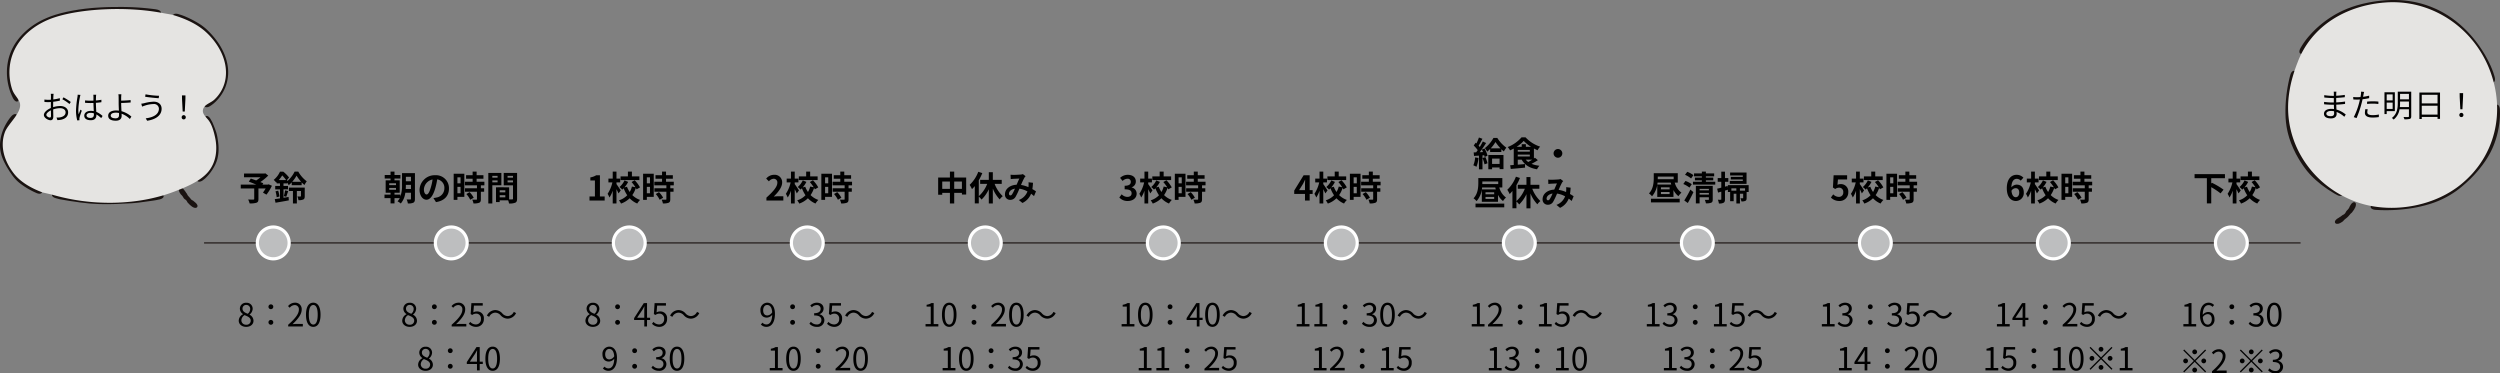 <svg xmlns="http://www.w3.org/2000/svg" width="1100.001" height="164.309" viewBox="0 0 1100.001 164.309">
  <rect x="0" y="0" width="1100.001" height="164.309" fill="#808080" stroke="none"/>
  <g id="グループ_6099" data-name="グループ 6099" transform="translate(-150.001 -966.927)">
    <path id="パス_2233" data-name="パス 2233" d="M922.468,0H0" transform="translate(239.784 1073.812)" fill="none" stroke="#1a1311" stroke-width="0.5"/>
    <path id="パス_1273" data-name="パス 1273" d="M66.7,53.492A6.995,6.995,0,1,1,59.7,46.5,7,7,0,0,1,66.7,53.492" transform="translate(210.528 1020.319)" fill="#bdbebf"/>
    <path id="パス_2234" data-name="パス 2234" d="M6.995,0A6.995,6.995,0,1,1,0,6.995,6.995,6.995,0,0,1,6.995,0Z" transform="translate(263.238 1066.816)" fill="none" stroke="#fff" stroke-width="1.4"/>
    <path id="パス_1274" data-name="パス 1274" d="M103.158,53.492A6.995,6.995,0,1,1,96.163,46.5a7,7,0,0,1,6.995,6.995" transform="translate(252.394 1020.319)" fill="#bdbebf"/>
    <path id="パス_2238" data-name="パス 2238" d="M6.995,0A6.995,6.995,0,1,1,0,6.995,6.995,6.995,0,0,1,6.995,0Z" transform="translate(341.562 1066.816)" fill="none" stroke="#fff" stroke-width="1.4"/>
    <path id="パス_1275" data-name="パス 1275" d="M139.617,53.492a6.995,6.995,0,1,1-6.995-6.995,7,7,0,0,1,6.995,6.995" transform="translate(294.26 1020.319)" fill="#bdbebf"/>
    <path id="パス_2244" data-name="パス 2244" d="M6.995,0A6.995,6.995,0,1,1,0,6.995,6.995,6.995,0,0,1,6.995,0Z" transform="translate(419.887 1066.816)" fill="none" stroke="#fff" stroke-width="1.4"/>
    <path id="パス_1276" data-name="パス 1276" d="M176.076,53.492a6.995,6.995,0,1,1-6.995-6.995,7,7,0,0,1,6.995,6.995" transform="translate(336.125 1020.319)" fill="#bdbebf"/>
    <path id="パス_2248" data-name="パス 2248" d="M6.995,0A6.995,6.995,0,1,1,0,6.995,6.995,6.995,0,0,1,6.995,0Z" transform="translate(498.211 1066.816)" fill="none" stroke="#fff" stroke-width="1.4"/>
    <path id="パス_1277" data-name="パス 1277" d="M212.535,53.492A6.995,6.995,0,1,1,205.54,46.5a7,7,0,0,1,6.995,6.995" transform="translate(377.992 1020.319)" fill="#bdbebf"/>
    <path id="パス_2252" data-name="パス 2252" d="M6.995,0A6.995,6.995,0,1,1,0,6.995,6.995,6.995,0,0,1,6.995,0Z" transform="translate(576.536 1066.816)" fill="none" stroke="#fff" stroke-width="1.4"/>
    <path id="パス_1278" data-name="パス 1278" d="M248.994,53.492A6.995,6.995,0,1,1,242,46.5a7,7,0,0,1,6.995,6.995" transform="translate(419.857 1020.319)" fill="#bdbebf"/>
    <path id="パス_2256" data-name="パス 2256" d="M6.995,0A6.995,6.995,0,1,1,0,6.995,6.995,6.995,0,0,1,6.995,0Z" transform="translate(654.861 1066.816)" fill="none" stroke="#fff" stroke-width="1.4"/>
    <path id="パス_1279" data-name="パス 1279" d="M285.453,53.492a6.995,6.995,0,1,1-6.995-6.995,7,7,0,0,1,6.995,6.995" transform="translate(461.723 1020.319)" fill="#bdbebf"/>
    <path id="パス_2260" data-name="パス 2260" d="M6.995,0A6.995,6.995,0,1,1,0,6.995,6.995,6.995,0,0,1,6.995,0Z" transform="translate(733.186 1066.816)" fill="none" stroke="#fff" stroke-width="1.4"/>
    <path id="パス_1280" data-name="パス 1280" d="M321.912,53.492a6.995,6.995,0,1,1-6.995-6.995,7,7,0,0,1,6.995,6.995" transform="translate(503.589 1020.319)" fill="#bdbebf"/>
    <path id="パス_2264" data-name="パス 2264" d="M6.995,0A6.995,6.995,0,1,1,0,6.995,6.995,6.995,0,0,1,6.995,0Z" transform="translate(811.51 1066.816)" fill="none" stroke="#fff" stroke-width="1.4"/>
    <path id="パス_1281" data-name="パス 1281" d="M358.371,53.492a6.995,6.995,0,1,1-6.995-6.995,7,7,0,0,1,6.995,6.995" transform="translate(545.455 1020.319)" fill="#bdbebf"/>
    <path id="パス_2269" data-name="パス 2269" d="M6.995,0A6.995,6.995,0,1,1,0,6.995,6.995,6.995,0,0,1,6.995,0Z" transform="translate(889.835 1066.816)" fill="none" stroke="#fff" stroke-width="1.4"/>
    <path id="パス_1282" data-name="パス 1282" d="M394.83,53.492a6.995,6.995,0,1,1-6.995-6.995,7,7,0,0,1,6.995,6.995" transform="translate(587.32 1020.319)" fill="#bdbebf"/>
    <path id="パス_2273" data-name="パス 2273" d="M6.995,0A6.995,6.995,0,1,1,0,6.995,6.995,6.995,0,0,1,6.995,0Z" transform="translate(968.16 1066.816)" fill="none" stroke="#fff" stroke-width="1.4"/>
    <path id="パス_1283" data-name="パス 1283" d="M431.288,53.492a6.995,6.995,0,1,1-6.995-6.995,7,7,0,0,1,6.995,6.995" transform="translate(629.185 1020.319)" fill="#bdbebf"/>
    <path id="パス_2277" data-name="パス 2277" d="M6.995,0A6.995,6.995,0,1,1,0,6.995,6.995,6.995,0,0,1,6.995,0Z" transform="translate(1046.484 1066.816)" fill="none" stroke="#fff" stroke-width="1.4"/>
    <path id="パス_1284" data-name="パス 1284" d="M467.748,53.492a6.995,6.995,0,1,1-7-6.995,7,7,0,0,1,7,6.995" transform="translate(671.052 1020.319)" fill="#bdbebf"/>
    <path id="パス_2281" data-name="パス 2281" d="M6.995,0A6.995,6.995,0,1,1,0,6.995,6.995,6.995,0,0,1,6.995,0Z" transform="translate(1124.808 1066.816)" fill="none" stroke="#fff" stroke-width="1.4"/>
    <path id="パス_2235" data-name="パス 2235" d="M12.99-7.125l-.33.12H10.29l.36-.585c-.345-.165-.8-.33-1.29-.525a24.73,24.73,0,0,0,3.465-2.85L11.55-11.97l-.4.105H2.175v1.635H9.42a15.613,15.613,0,0,1-1.9,1.41c-.84-.315-1.68-.6-2.355-.84L4.275-8.31c.96.36,2.175.84,3.285,1.305H.735v1.7H6.66v4.6c0,.225-.09.285-.375.3-.3,0-1.41,0-2.3-.03a6.075,6.075,0,0,1,.645,1.71A9.372,9.372,0,0,0,7.59,1c.72-.255.93-.7.93-1.65V-5.31h3.165a18.96,18.96,0,0,1-1.17,1.845l1.53.885a19.98,19.98,0,0,0,2.4-3.915ZM17.46-9a13.987,13.987,0,0,0,1.515-2.04A13.862,13.862,0,0,1,20.685-9Zm5.91.765a14.92,14.92,0,0,0,1.92-2.715A18.509,18.509,0,0,0,27.3-8.235Zm-3.825,3.33h1.98V-6.42h-1.98v-1.1h1.65V-7.86a6.477,6.477,0,0,1,.63,1.11A10.352,10.352,0,0,0,23.16-8v1.26h4.38V-7.98a12.4,12.4,0,0,0,1.23,1.155,9.93,9.93,0,0,1,1.005-1.62,13.607,13.607,0,0,1-3.72-4.26h-1.62a13.649,13.649,0,0,1-3.24,4.215V-9H21.06l.945-1.11a15.857,15.857,0,0,0-2.55-2.58H18a10.052,10.052,0,0,1-2.775,3.63A5.149,5.149,0,0,1,16.32-7.875l.24-.21v.57H18v1.1H15.9v1.515H18v3.96c-.87.135-1.665.255-2.31.33l.345,1.59C17.67.69,19.86.33,21.885-.06l-.1-1.515c-.735.12-1.5.255-2.235.375Zm-3.51.87a13.777,13.777,0,0,1,.51,2.61l1.23-.345a15.373,15.373,0,0,0-.57-2.565Zm4.71,2.4C21-2.28,21.3-3.255,21.6-4.14l-1.35-.33a17.517,17.517,0,0,1-.555,2.52Zm8.145-4.05H21.915v1.5H23.7V1.29h1.725V-4.185H27.24v2.22c0,.15-.06.2-.255.2s-.765.015-1.32-.015a6.371,6.371,0,0,1,.45,1.62,4.506,4.506,0,0,0,2.13-.285c.525-.255.645-.705.645-1.47Z" transform="translate(255.196 1055.151)"/>
    <path id="パス_2237" data-name="パス 2237" d="M9.885-5.055c.045-.645.06-1.26.06-1.815H12.18v1.815Zm2.3-5.37V-8.46H9.945v-1.965ZM2.61-5.535H5.6v.81H2.61Zm0-2.04H5.6v.81H2.61Zm11.325-4.47H8.25V-6.87A14.458,14.458,0,0,1,7.515-1.7V-2.61H4.935v-.81h2.3V-8.865h-2.3v-.81h2.6v-1.56h-2.6v-1.47H3.2v1.47H.63v1.56H3.2v.81H1.05V-3.42H3.2v.81H.54v1.575H3.2v2.31h1.74v-2.31h2.3A6.246,6.246,0,0,1,6.27.36a6.513,6.513,0,0,1,1.44.96A9.034,9.034,0,0,0,9.7-3.435H12.18v2.67c0,.24-.075.3-.3.315a15.886,15.886,0,0,1-1.605-.03,6.5,6.5,0,0,1,.54,1.77A5.191,5.191,0,0,0,13.23.96c.525-.285.7-.8.7-1.68ZM28.905-5.28a5.712,5.712,0,0,0-6.06-5.85A6.665,6.665,0,0,0,15.96-4.71c0,2.535,1.38,4.365,3.045,4.365,1.635,0,2.925-1.86,3.825-4.89a30.335,30.335,0,0,0,.9-4.065,3.708,3.708,0,0,1,3.15,3.96,4.071,4.071,0,0,1-3.42,4.02,11.537,11.537,0,0,1-1.395.24L23.19.705C26.97.12,28.905-2.115,28.905-5.28ZM17.88-4.905a4.722,4.722,0,0,1,3.81-4.35,22.515,22.515,0,0,1-.8,3.63c-.615,2.025-1.2,2.97-1.83,2.97C18.48-2.655,17.88-3.39,17.88-4.905ZM34.005-10.2v2.64h-1.38V-10.2Zm-1.38,7.02V-6h1.38v2.82Zm3.045-8.61H30.975V-.27h1.65V-1.59H35.67Zm.885,8.94a10.552,10.552,0,0,1,1.71,2.52l1.53-.885a10.35,10.35,0,0,0-1.815-2.46ZM44.49-6.69V-8.25H41.07V-9.57h3v-1.56h-3v-1.575H39.315v1.575h-2.88v1.56h2.88v1.32h-3.39v1.56h5.3V-5.4H35.955v1.545H41.22V-.63c0,.21-.075.27-.315.27-.225,0-1.065,0-1.785-.03a6.016,6.016,0,0,1,.57,1.68,6.641,6.641,0,0,0,2.5-.3c.585-.27.75-.72.75-1.575v-3.27h1.44V-5.4h-1.44V-6.69Zm5.8-4.155v.8h-2.31v-.8ZM47.985-8V-8.85h2.31V-8ZM51.96-6.72v-5.415H46.215V1.305h1.77V-6.72Zm2.73-1.245V-8.85h2.385v.885Zm2.385-2.88v.8H54.69v-.8Zm-5.85,9.45v-.93H53.7v.93ZM53.7-3.6H51.225v-.9H53.7Zm5.175-8.535H53V-6.69h4.08V-.825c0,.24-.09.33-.36.33-.195.015-.75.015-1.335,0v-5.31L50.34-5.82v.015H49.6V.675h1.62V-.09h3.72a6.6,6.6,0,0,1,.39,1.4A6.481,6.481,0,0,0,58.08.96c.6-.285.795-.81.795-1.77Z" transform="translate(318.642 1055.151)"/>
    <path id="パス_2242" data-name="パス 2242" d="M1.23,0H7.905V-1.785H5.82v-9.33H4.185a6.925,6.925,0,0,1-2.58.945v1.365h2.01v7.02H1.23ZM23.175-10.62H19.89v-2.085H18.135v2.085H14.9v1.635h8.28Zm-8.2,6.165c-.27-.42-1.455-2.2-1.875-2.76V-7.98H14.73V-9.63H13.1v-3.075h-1.65V-9.63H9.555v1.65H11.31A14.977,14.977,0,0,1,9.195-2.94a8.176,8.176,0,0,1,.81,1.62,12.158,12.158,0,0,0,1.44-3V1.29H13.1V-4.995c.345.675.705,1.395.9,1.875Zm8.475-1.32A13.831,13.831,0,0,0,21.12-8.91l-1.38.78a17.866,17.866,0,0,1,1.71,2.3L19.905-6.15a8.867,8.867,0,0,1-.975,2.4,9.934,9.934,0,0,1-1.2-2.31l-1.14.315A11.468,11.468,0,0,0,18.24-8.19l-1.605-.66a8.516,8.516,0,0,1-2.22,2.925A7.343,7.343,0,0,1,15.63-4.8c.21-.18.435-.375.645-.585a14.086,14.086,0,0,0,1.56,3.075A8.6,8.6,0,0,1,14.19-.075,7.191,7.191,0,0,1,15.1,1.35,10.244,10.244,0,0,0,18.9-.99a9.588,9.588,0,0,0,3.345,2.325A7.574,7.574,0,0,1,23.49-.255a8.932,8.932,0,0,1-3.42-2.13A11.937,11.937,0,0,0,21.615-5.55a6.618,6.618,0,0,1,.33.645Zm4.4-4.425v2.64H26.46V-10.2ZM26.46-3.18V-6h1.38v2.82ZM29.5-11.79H24.81V-.27h1.65V-1.59H29.5Zm.885,8.94A10.553,10.553,0,0,1,32.1-.33l1.53-.885a10.35,10.35,0,0,0-1.815-2.46Zm7.935-3.84V-8.25H34.9V-9.57h3v-1.56h-3v-1.575H33.15v1.575H30.27v1.56h2.88v1.32H29.76v1.56h5.3V-5.4H29.79v1.545h5.265V-.63c0,.21-.075.27-.315.27-.225,0-1.065,0-1.785-.03a6.016,6.016,0,0,1,.57,1.68,6.641,6.641,0,0,0,2.5-.3c.585-.27.75-.72.75-1.575v-3.27h1.44V-5.4H36.78V-6.69Z" transform="translate(408.15 1055.151)"/>
    <path id="パス_2246" data-name="パス 2246" d="M.645,0h7.44V-1.86h-2.4c-.525,0-1.26.06-1.815.12C5.895-3.72,7.56-5.88,7.56-7.89a3.256,3.256,0,0,0-3.495-3.42A4.456,4.456,0,0,0,.54-9.63l1.2,1.2A2.9,2.9,0,0,1,3.78-9.57a1.586,1.586,0,0,1,1.665,1.8c0,1.71-1.785,3.795-4.8,6.5Zm22.53-10.62H19.89v-2.085H18.135v2.085H14.9v1.635h8.28Zm-8.2,6.165c-.27-.42-1.455-2.2-1.875-2.76V-7.98H14.73V-9.63H13.1v-3.075h-1.65V-9.63H9.555v1.65H11.31A14.977,14.977,0,0,1,9.195-2.94a8.176,8.176,0,0,1,.81,1.62,12.158,12.158,0,0,0,1.44-3V1.29H13.1V-4.995c.345.675.705,1.395.9,1.875Zm8.475-1.32A13.831,13.831,0,0,0,21.12-8.91l-1.38.78a17.866,17.866,0,0,1,1.71,2.3L19.905-6.15a8.867,8.867,0,0,1-.975,2.4,9.934,9.934,0,0,1-1.2-2.31l-1.14.315A11.468,11.468,0,0,0,18.24-8.19l-1.605-.66a8.516,8.516,0,0,1-2.22,2.925A7.343,7.343,0,0,1,15.63-4.8c.21-.18.435-.375.645-.585a14.086,14.086,0,0,0,1.56,3.075A8.6,8.6,0,0,1,14.19-.075,7.191,7.191,0,0,1,15.1,1.35,10.244,10.244,0,0,0,18.9-.99a9.588,9.588,0,0,0,3.345,2.325A7.574,7.574,0,0,1,23.49-.255a8.932,8.932,0,0,1-3.42-2.13A11.937,11.937,0,0,0,21.615-5.55a6.618,6.618,0,0,1,.33.645Zm4.4-4.425v2.64H26.46V-10.2ZM26.46-3.18V-6h1.38v2.82ZM29.5-11.79H24.81V-.27h1.65V-1.59H29.5Zm.885,8.94A10.553,10.553,0,0,1,32.1-.33l1.53-.885a10.35,10.35,0,0,0-1.815-2.46Zm7.935-3.84V-8.25H34.9V-9.57h3v-1.56h-3v-1.575H33.15v1.575H30.27v1.56h2.88v1.32H29.76v1.56h5.3V-5.4H29.79v1.545h5.265V-.63c0,.21-.075.27-.315.27-.225,0-1.065,0-1.785-.03a6.016,6.016,0,0,1,.57,1.68,6.641,6.641,0,0,0,2.5-.3c.585-.27.75-.72.75-1.575v-3.27h1.44V-5.4H36.78V-6.69Z" transform="translate(486.582 1055.151)"/>
    <path id="パス_2250" data-name="パス 2250" d="M8.415-5.13V-8.355h3.39V-5.13Zm-5.265,0V-8.355H6.525V-5.13Zm5.265-4.98v-2.6H6.525v2.6H1.35v7.56h1.8v-.825H6.525v4.68h1.89v-4.68h3.39v.75H13.68V-10.11Zm20.91,2.775v-1.74H25.41v-3.39H23.64v3.39H19.83v1.74h3.105a14.232,14.232,0,0,1-3.705,5.43V-8.9a23.668,23.668,0,0,0,1.545-3.165l-1.77-.57a15.389,15.389,0,0,1-3.8,5.76,12.952,12.952,0,0,1,1.035,1.875,13.6,13.6,0,0,0,1.23-1.35v7.62H19.23v-3a9.893,9.893,0,0,1,1.215,1.32A15.242,15.242,0,0,0,23.64-4.95V1.305h1.77V-5.25A15.333,15.333,0,0,0,28.44-.48a6.358,6.358,0,0,1,1.335-1.425,14.672,14.672,0,0,1-3.585-5.43Zm3.885-4.02.075,1.935c.39-.06.915-.105,1.215-.12.69-.045,1.98-.09,2.58-.12-.345.705-.78,1.725-1.2,2.715-3.015.135-5.13,1.905-5.13,4.23a2.246,2.246,0,0,0,2.31,2.43,2.614,2.614,0,0,0,2.34-1.32A29.484,29.484,0,0,0,37.1-5.2,10.4,10.4,0,0,1,40.65-3.99,6.462,6.462,0,0,1,36.84-.225L38.43,1.08a7.5,7.5,0,0,0,3.81-4.065,15.64,15.64,0,0,1,1.29,1.05L44.4-4.02c-.435-.3-.975-.645-1.6-1.005A24.361,24.361,0,0,0,43.08-7.8l-1.965-.225a9.88,9.88,0,0,1,0,1.635c-.015.165-.03.33-.045.51a13.5,13.5,0,0,0-3.255-.96,31.959,31.959,0,0,1,1.5-3.225,3.616,3.616,0,0,1,.51-.63l-1.2-.93a3.222,3.222,0,0,1-1.02.21c-.7.06-2.295.135-3.15.135C34.125-11.28,33.615-11.31,33.21-11.355ZM32.505-3c0-.945.945-1.965,2.625-2.22a16.8,16.8,0,0,1-1.215,2.445c-.27.375-.48.525-.78.525C32.79-2.25,32.505-2.505,32.505-3Z" transform="translate(561.438 1055.151)"/>
    <path id="パス_2253" data-name="パス 2253" d="M4.11.21c2.115,0,3.9-1.185,3.9-3.225a2.776,2.776,0,0,0-2.2-2.73V-5.82A2.635,2.635,0,0,0,7.65-8.355c0-1.89-1.455-2.955-3.6-2.955A4.925,4.925,0,0,0,.72-9.945L1.845-8.6a3.017,3.017,0,0,1,2.1-.975A1.309,1.309,0,0,1,5.43-8.19c0,.99-.66,1.7-2.7,1.7V-4.92c2.415,0,3.06.69,3.06,1.77,0,1.005-.765,1.56-1.89,1.56A3.526,3.526,0,0,1,1.425-2.73L.39-1.335A4.719,4.719,0,0,0,4.11.21ZM23.175-10.62H19.89v-2.085H18.135v2.085H14.9v1.635h8.28Zm-8.2,6.165c-.27-.42-1.455-2.2-1.875-2.76V-7.98H14.73V-9.63H13.1v-3.075h-1.65V-9.63H9.555v1.65H11.31A14.977,14.977,0,0,1,9.195-2.94a8.176,8.176,0,0,1,.81,1.62,12.158,12.158,0,0,0,1.44-3V1.29H13.1V-4.995c.345.675.705,1.395.9,1.875Zm8.475-1.32A13.831,13.831,0,0,0,21.12-8.91l-1.38.78a17.866,17.866,0,0,1,1.71,2.3L19.905-6.15a8.867,8.867,0,0,1-.975,2.4,9.934,9.934,0,0,1-1.2-2.31l-1.14.315A11.468,11.468,0,0,0,18.24-8.19l-1.605-.66a8.516,8.516,0,0,1-2.22,2.925A7.343,7.343,0,0,1,15.63-4.8c.21-.18.435-.375.645-.585a14.086,14.086,0,0,0,1.56,3.075A8.6,8.6,0,0,1,14.19-.075,7.191,7.191,0,0,1,15.1,1.35,10.244,10.244,0,0,0,18.9-.99a9.588,9.588,0,0,0,3.345,2.325A7.574,7.574,0,0,1,23.49-.255a8.932,8.932,0,0,1-3.42-2.13A11.937,11.937,0,0,0,21.615-5.55a6.618,6.618,0,0,1,.33.645Zm4.4-4.425v2.64H26.46V-10.2ZM26.46-3.18V-6h1.38v2.82ZM29.5-11.79H24.81V-.27h1.65V-1.59H29.5Zm.885,8.94A10.553,10.553,0,0,1,32.1-.33l1.53-.885a10.35,10.35,0,0,0-1.815-2.46Zm7.935-3.84V-8.25H34.9V-9.57h3v-1.56h-3v-1.575H33.15v1.575H30.27v1.56h2.88v1.32H29.76v1.56h5.3V-5.4H29.79v1.545h5.265V-.63c0,.21-.075.27-.315.27-.225,0-1.065,0-1.785-.03a6.016,6.016,0,0,1,.57,1.68,6.641,6.641,0,0,0,2.5-.3c.585-.27.75-.72.75-1.575v-3.27h1.44V-5.4H36.78V-6.69Z" transform="translate(642.118 1055.151)"/>
    <path id="パス_2257" data-name="パス 2257" d="M2.46-4.56,4.185-7.32c.315-.6.615-1.215.885-1.815h.06c-.03.66-.075,1.665-.075,2.31V-4.56ZM5.055,0H7.11V-2.88H8.415V-4.56H7.11v-6.555H4.455L.315-4.38v1.5h4.74Zm18.12-10.62H19.89v-2.085H18.135v2.085H14.9v1.635h8.28Zm-8.2,6.165c-.27-.42-1.455-2.2-1.875-2.76V-7.98H14.73V-9.63H13.1v-3.075h-1.65V-9.63H9.555v1.65H11.31A14.977,14.977,0,0,1,9.195-2.94a8.176,8.176,0,0,1,.81,1.62,12.158,12.158,0,0,0,1.44-3V1.29H13.1V-4.995c.345.675.705,1.395.9,1.875Zm8.475-1.32A13.831,13.831,0,0,0,21.12-8.91l-1.38.78a17.866,17.866,0,0,1,1.71,2.3L19.905-6.15a8.867,8.867,0,0,1-.975,2.4,9.934,9.934,0,0,1-1.2-2.31l-1.14.315A11.468,11.468,0,0,0,18.24-8.19l-1.605-.66a8.516,8.516,0,0,1-2.22,2.925A7.343,7.343,0,0,1,15.63-4.8c.21-.18.435-.375.645-.585a14.086,14.086,0,0,0,1.56,3.075A8.6,8.6,0,0,1,14.19-.075,7.191,7.191,0,0,1,15.1,1.35,10.244,10.244,0,0,0,18.9-.99a9.588,9.588,0,0,0,3.345,2.325A7.574,7.574,0,0,1,23.49-.255a8.932,8.932,0,0,1-3.42-2.13A11.937,11.937,0,0,0,21.615-5.55a6.618,6.618,0,0,1,.33.645Zm4.4-4.425v2.64H26.46V-10.2ZM26.46-3.18V-6h1.38v2.82ZM29.5-11.79H24.81V-.27h1.65V-1.59H29.5Zm.885,8.94A10.553,10.553,0,0,1,32.1-.33l1.53-.885a10.35,10.35,0,0,0-1.815-2.46Zm7.935-3.84V-8.25H34.9V-9.57h3v-1.56h-3v-1.575H33.15v1.575H30.27v1.56h2.88v1.32H29.76v1.56h5.3V-5.4H29.79v1.545h5.265V-.63c0,.21-.075.27-.315.27-.225,0-1.065,0-1.785-.03a6.016,6.016,0,0,1,.57,1.68,6.641,6.641,0,0,0,2.5-.3c.585-.27.75-.72.75-1.575v-3.27h1.44V-5.4H36.78V-6.69Z" transform="translate(719.144 1055.151)"/>
    <path id="パス_2262" data-name="パス 2262" d="M1.065-3.93A10.906,10.906,0,0,1,.27-.45,8.817,8.817,0,0,1,1.635.2a13.868,13.868,0,0,0,.9-3.87Zm3.255.27A17.749,17.749,0,0,1,5.19-.87l1.32-.48a16.538,16.538,0,0,0-.93-2.7Zm-.315-3.7c.18.33.36.7.525,1.08l-1.44.06c.945-1.215,1.98-2.73,2.8-4.035L4.44-10.935a27.2,27.2,0,0,1-1.335,2.43c-.15-.18-.315-.39-.51-.6.54-.84,1.14-1.995,1.68-3.015L2.73-12.69a19.015,19.015,0,0,1-1.1,2.61c-.12-.1-.24-.21-.345-.3L.435-9.165A14.719,14.719,0,0,1,2.2-7.125c-.24.345-.48.675-.7.96L.42-6.12.57-4.575,2.745-4.71V1.32H4.29V-4.815l.765-.06a7.192,7.192,0,0,1,.2.765l1.26-.57A12.716,12.716,0,0,0,5.19-7.86Zm7.815,3.96v2.34H8.52v-2.34ZM6.87,1.29H8.52V.5h3.3V1.23h1.71V-4.98H6.87ZM7.935-7.92A17.388,17.388,0,0,0,10.02-10.7a20.918,20.918,0,0,0,2.2,2.775ZM9.12-12.5a14.431,14.431,0,0,1-3.78,4.47,8.211,8.211,0,0,1,1.02,1.56,11.778,11.778,0,0,0,1.3-1.17V-6.3H12.6V-7.53a12.8,12.8,0,0,0,1.1.975,11.018,11.018,0,0,1,1.1-1.665A14.72,14.72,0,0,1,10.815-12.5ZM26.175-2.94c-.57.375-1.2.735-1.755,1.035A5.461,5.461,0,0,1,23.34-2.94Zm-6.36-2.22h5.31v.825h-5.31ZM23.385-8.6V-9.75h-1.83V-8.6h-2.22a15.167,15.167,0,0,0,3.105-2.6,15.5,15.5,0,0,0,3.225,2.6Zm-3.57,1.38h5.31v.78h-5.31Zm7.56,3.435c-.135.1-.285.225-.45.33v-4.4c.54.285,1.08.555,1.605.78a8.462,8.462,0,0,1,1.125-1.59A15.167,15.167,0,0,1,23.25-12.75H21.465A15.456,15.456,0,0,1,15.39-8.49a7.46,7.46,0,0,1,1.035,1.47c.54-.24,1.1-.51,1.62-.8V-.6c-.57.045-1.095.09-1.56.12l.24,1.635C18.45,1,20.805.8,23.025.57L23-1l-3.18.27V-2.94H21.54C22.86-.585,25.02.765,28.29,1.305a7,7,0,0,1,1.065-1.56,13.01,13.01,0,0,1-3.48-.84,27.032,27.032,0,0,0,2.79-1.62ZM37.5-7.62A1.933,1.933,0,0,0,35.58-5.7,1.933,1.933,0,0,0,37.5-3.78,1.933,1.933,0,0,0,39.42-5.7,1.933,1.933,0,0,0,37.5-7.62Z" transform="translate(798 1040.114)"/>
    <path id="パス_2263" data-name="パス 2263" d="M1.23.84H13.875V-.78H1.23ZM9.435-4.905H5.625V-5.79h3.81Zm0,2.07H5.625v-.9h3.81ZM4.23-10.53h6.99v1.14H4.215c.015-.18.015-.36.015-.54Zm8.8,2.64v-4.125H2.46v2.07c0,1.98-.18,4.83-2.1,6.825A7.079,7.079,0,0,1,1.7-1.86a10.417,10.417,0,0,0,2.43-6.03h5.79c.075.285.15.57.24.855H4.005v5.46H11.13V-4.62a7.951,7.951,0,0,0,2.2,2.715A7.136,7.136,0,0,1,14.64-3.45a8.093,8.093,0,0,1-2.955-4.44Zm16.29.555v-1.74H25.41v-3.39H23.64v3.39H19.83v1.74h3.105a14.232,14.232,0,0,1-3.705,5.43V-8.9a23.668,23.668,0,0,0,1.545-3.165l-1.77-.57a15.389,15.389,0,0,1-3.8,5.76,12.952,12.952,0,0,1,1.035,1.875,13.6,13.6,0,0,0,1.23-1.35v7.62H19.23v-3a9.893,9.893,0,0,1,1.215,1.32A15.242,15.242,0,0,0,23.64-4.95V1.305h1.77V-5.25A15.333,15.333,0,0,0,28.44-.48a6.358,6.358,0,0,1,1.335-1.425,14.672,14.672,0,0,1-3.585-5.43Zm3.885-4.02.075,1.935c.39-.06.915-.105,1.215-.12.69-.045,1.98-.09,2.58-.12-.345.705-.78,1.725-1.2,2.715-3.015.135-5.13,1.905-5.13,4.23a2.246,2.246,0,0,0,2.31,2.43,2.614,2.614,0,0,0,2.34-1.32A29.484,29.484,0,0,0,37.1-5.2,10.4,10.4,0,0,1,40.65-3.99,6.462,6.462,0,0,1,36.84-.225L38.43,1.08a7.5,7.5,0,0,0,3.81-4.065,15.64,15.64,0,0,1,1.29,1.05L44.4-4.02c-.435-.3-.975-.645-1.6-1.005A24.361,24.361,0,0,0,43.08-7.8l-1.965-.225a9.88,9.88,0,0,1,0,1.635c-.015.165-.03.33-.045.51a13.5,13.5,0,0,0-3.255-.96,31.959,31.959,0,0,1,1.5-3.225,3.616,3.616,0,0,1,.51-.63l-1.2-.93a3.222,3.222,0,0,1-1.02.21c-.7.06-2.295.135-3.15.135C34.125-11.28,33.615-11.31,33.21-11.355ZM32.505-3c0-.945.945-1.965,2.625-2.22a16.8,16.8,0,0,1-1.215,2.445c-.27.375-.48.525-.78.525C32.79-2.25,32.505-2.505,32.505-3Z" transform="translate(798 1057.302)"/>
    <path id="パス_2267" data-name="パス 2267" d="M1.23.84H13.875V-.78H1.23ZM9.435-4.905H5.625V-5.79h3.81Zm0,2.07H5.625v-.9h3.81ZM4.23-10.53h6.99v1.14H4.215c.015-.18.015-.36.015-.54Zm8.8,2.64v-4.125H2.46v2.07c0,1.98-.18,4.83-2.1,6.825A7.079,7.079,0,0,1,1.7-1.86a10.417,10.417,0,0,0,2.43-6.03h5.79c.075.285.15.57.24.855H4.005v5.46H11.13V-4.62a7.951,7.951,0,0,0,2.2,2.715A7.136,7.136,0,0,1,14.64-3.45a8.093,8.093,0,0,1-2.955-4.44Zm6.885-3.27A11.3,11.3,0,0,0,17.2-12.63l-.975,1.32a10.3,10.3,0,0,1,2.655,1.62Zm-.735,3.99A10.466,10.466,0,0,0,16.41-8.6L15.465-7.26a11.65,11.65,0,0,1,2.7,1.575ZM17.445,1.1c.84-1.47,1.725-3.2,2.475-4.785L18.57-4.8A47.658,47.658,0,0,1,15.885-.015Zm5.19-3.705v-.72h4.08v.72Zm4.08-2.52v.66h-4.08v-.66ZM28.41-6.435H20.985v7.71h1.65v-2.7h4.08V-.5c0,.18-.075.225-.27.225s-.9.015-1.515,0a5.943,5.943,0,0,1,.48,1.515,5.7,5.7,0,0,0,2.31-.27c.555-.24.69-.66.69-1.455ZM25.4-8.265V-8.88h3.24v-1.2H25.4v-.57H29.04v-1.275H25.4v-.78h-1.77v.78h-3.45v1.275h3.45v.57H20.58v1.2h3.045v.615H19.71V-6.99h9.81V-8.265ZM43.29-12.3H36.06v1.29h5.58v.6H36.36v1.155h5.28v.63H35.91V-7.32h7.38Zm-.66,7.965H40.38v-1.02h2.25Zm-6.015,0v-1.02h2.19v1.02Zm7.6-2.43H35.07V-5.43l-.135-.975L33.8-6.09V-8.235h1.47V-9.87H33.8v-2.82h-1.62v2.82H30.6v1.635h1.575v2.58c-.675.18-1.3.345-1.815.45l.39,1.71c.435-.12.93-.255,1.425-.405V-.585c0,.2-.075.255-.255.255a12.118,12.118,0,0,1-1.245-.015,6.635,6.635,0,0,1,.45,1.65A3.89,3.89,0,0,0,33.21.975C33.66.69,33.8.24,33.8-.585v-3.78c.42-.135.855-.255,1.275-.39V-3.75h.99V.3h1.56V-2.985h1.185v4.29H40.38v-4.29h1.425V-1.17c0,.135-.045.165-.195.18S41.055-.99,40.6-1A5.122,5.122,0,0,1,41.01.39,3.584,3.584,0,0,0,42.78.15c.45-.225.54-.63.54-1.29V-3.75h.9Z" transform="translate(875.193 1055.151)"/>
    <path id="パス_2271" data-name="パス 2271" d="M4.14.21a3.751,3.751,0,0,0,3.885-3.9,3.223,3.223,0,0,0-3.42-3.525A2.915,2.915,0,0,0,3.27-6.9l.21-2.355H7.515v-1.86H1.575l-.3,5.4,1.005.66A2.656,2.656,0,0,1,3.945-5.64,1.8,1.8,0,0,1,5.82-3.63,1.864,1.864,0,0,1,3.855-1.59,3.45,3.45,0,0,1,1.41-2.715L.39-1.305A5.059,5.059,0,0,0,4.14.21ZM23.175-10.62H19.89v-2.085H18.135v2.085H14.9v1.635h8.28Zm-8.2,6.165c-.27-.42-1.455-2.2-1.875-2.76V-7.98H14.73V-9.63H13.1v-3.075h-1.65V-9.63H9.555v1.65H11.31A14.977,14.977,0,0,1,9.195-2.94a8.176,8.176,0,0,1,.81,1.62,12.158,12.158,0,0,0,1.44-3V1.29H13.1V-4.995c.345.675.705,1.395.9,1.875Zm8.475-1.32A13.831,13.831,0,0,0,21.12-8.91l-1.38.78a17.866,17.866,0,0,1,1.71,2.3L19.905-6.15a8.867,8.867,0,0,1-.975,2.4,9.934,9.934,0,0,1-1.2-2.31l-1.14.315A11.468,11.468,0,0,0,18.24-8.19l-1.605-.66a8.516,8.516,0,0,1-2.22,2.925A7.343,7.343,0,0,1,15.63-4.8c.21-.18.435-.375.645-.585a14.086,14.086,0,0,0,1.56,3.075A8.6,8.6,0,0,1,14.19-.075,7.191,7.191,0,0,1,15.1,1.35,10.244,10.244,0,0,0,18.9-.99a9.588,9.588,0,0,0,3.345,2.325A7.574,7.574,0,0,1,23.49-.255a8.932,8.932,0,0,1-3.42-2.13A11.937,11.937,0,0,0,21.615-5.55a6.618,6.618,0,0,1,.33.645Zm4.4-4.425v2.64H26.46V-10.2ZM26.46-3.18V-6h1.38v2.82ZM29.5-11.79H24.81V-.27h1.65V-1.59H29.5Zm.885,8.94A10.553,10.553,0,0,1,32.1-.33l1.53-.885a10.35,10.35,0,0,0-1.815-2.46Zm7.935-3.84V-8.25H34.9V-9.57h3v-1.56h-3v-1.575H33.15v1.575H30.27v1.56h2.88v1.32H29.76v1.56h5.3V-5.4H29.79v1.545h5.265V-.63c0,.21-.075.27-.315.27-.225,0-1.065,0-1.785-.03a6.016,6.016,0,0,1,.57,1.68,6.641,6.641,0,0,0,2.5-.3c.585-.27.75-.72.75-1.575v-3.27h1.44V-5.4H36.78V-6.69Z" transform="translate(955.217 1055.151)"/>
    <path id="パス_2276" data-name="パス 2276" d="M4.62-5.43c.96,0,1.59.615,1.59,1.92,0,1.365-.69,2.055-1.515,2.055-.93,0-1.68-.78-1.89-2.805A2.17,2.17,0,0,1,4.62-5.43ZM4.74.21A3.489,3.489,0,0,0,8.22-3.51c0-2.37-1.32-3.48-3.18-3.48a3.2,3.2,0,0,0-2.28,1.2C2.85-8.58,3.9-9.54,5.175-9.54a2.41,2.41,0,0,1,1.71.81l1.17-1.32A4.086,4.086,0,0,0,5.04-11.31C2.805-11.31.75-9.54.75-5.4.75-1.485,2.625.21,4.74.21ZM23.175-10.62H19.89v-2.085H18.135v2.085H14.9v1.635h8.28Zm-8.2,6.165c-.27-.42-1.455-2.2-1.875-2.76V-7.98H14.73V-9.63H13.1v-3.075h-1.65V-9.63H9.555v1.65H11.31A14.977,14.977,0,0,1,9.195-2.94a8.176,8.176,0,0,1,.81,1.62,12.158,12.158,0,0,0,1.44-3V1.29H13.1V-4.995c.345.675.705,1.395.9,1.875Zm8.475-1.32A13.831,13.831,0,0,0,21.12-8.91l-1.38.78a17.866,17.866,0,0,1,1.71,2.3L19.905-6.15a8.867,8.867,0,0,1-.975,2.4,9.934,9.934,0,0,1-1.2-2.31l-1.14.315A11.468,11.468,0,0,0,18.24-8.19l-1.605-.66a8.516,8.516,0,0,1-2.22,2.925A7.343,7.343,0,0,1,15.63-4.8c.21-.18.435-.375.645-.585a14.086,14.086,0,0,0,1.56,3.075A8.6,8.6,0,0,1,14.19-.075,7.191,7.191,0,0,1,15.1,1.35,10.244,10.244,0,0,0,18.9-.99a9.588,9.588,0,0,0,3.345,2.325A7.574,7.574,0,0,1,23.49-.255a8.932,8.932,0,0,1-3.42-2.13A11.937,11.937,0,0,0,21.615-5.55a6.618,6.618,0,0,1,.33.645Zm4.4-4.425v2.64H26.46V-10.2ZM26.46-3.18V-6h1.38v2.82ZM29.5-11.79H24.81V-.27h1.65V-1.59H29.5Zm.885,8.94A10.553,10.553,0,0,1,32.1-.33l1.53-.885a10.35,10.35,0,0,0-1.815-2.46Zm7.935-3.84V-8.25H34.9V-9.57h3v-1.56h-3v-1.575H33.15v1.575H30.27v1.56h2.88v1.32H29.76v1.56h5.3V-5.4H29.79v1.545h5.265V-.63c0,.21-.075.27-.315.27-.225,0-1.065,0-1.785-.03a6.016,6.016,0,0,1,.57,1.68,6.641,6.641,0,0,0,2.5-.3c.585-.27.75-.72.75-1.575v-3.27h1.44V-5.4H36.78V-6.69Z" transform="translate(1032.244 1055.151)"/>
    <path id="パス_2280" data-name="パス 2280" d="M14.19-9.81v-1.8H.825v1.8H6.24V1.26H8.16V-5.865a29.664,29.664,0,0,1,4.095,2.73l1.32-1.635A33.865,33.865,0,0,0,8.46-7.8l-.3.345V-9.81Zm15.15-.81H26.055v-2.085H24.3v2.085H21.06v1.635h8.28Zm-8.2,6.165c-.27-.42-1.455-2.2-1.875-2.76V-7.98H20.9V-9.63H19.26v-3.075H17.61V-9.63H15.72v1.65h1.755A14.977,14.977,0,0,1,15.36-2.94a8.176,8.176,0,0,1,.81,1.62,12.158,12.158,0,0,0,1.44-3V1.29h1.65V-4.995c.345.675.7,1.395.9,1.875Zm8.475-1.32A13.831,13.831,0,0,0,27.285-8.91l-1.38.78a17.866,17.866,0,0,1,1.71,2.3L26.07-6.15a8.867,8.867,0,0,1-.975,2.4,9.933,9.933,0,0,1-1.2-2.31l-1.14.315a11.468,11.468,0,0,0,1.65-2.445l-1.6-.66a8.516,8.516,0,0,1-2.22,2.925A7.343,7.343,0,0,1,21.8-4.8c.21-.18.435-.375.645-.585A14.086,14.086,0,0,0,24-2.31,8.6,8.6,0,0,1,20.355-.075,7.191,7.191,0,0,1,21.27,1.35a10.244,10.244,0,0,0,3.8-2.34A9.588,9.588,0,0,0,28.41,1.335a7.574,7.574,0,0,1,1.245-1.59,8.932,8.932,0,0,1-3.42-2.13A11.937,11.937,0,0,0,27.78-5.55a6.618,6.618,0,0,1,.33.645Z" transform="translate(1114.787 1055.151)"/>
    <path id="パス_2239" data-name="パス 2239" d="M-21.749.182c1.932,0,3.22-1.162,3.22-2.66a3,3,0,0,0-1.736-2.688v-.07a3.365,3.365,0,0,0,1.372-2.478,2.6,2.6,0,0,0-2.814-2.7,2.611,2.611,0,0,0-2.814,2.6,2.853,2.853,0,0,0,1.386,2.366v.07a3.287,3.287,0,0,0-1.89,2.828C-25.025-.966-23.639.182-21.749.182Zm.7-5.754c-1.2-.476-2.31-1.008-2.31-2.24a1.58,1.58,0,0,1,1.638-1.666,1.7,1.7,0,0,1,1.736,1.834A2.753,2.753,0,0,1-21.049-5.572Zm-.672,4.8a1.968,1.968,0,0,1-2.142-1.89,2.79,2.79,0,0,1,1.4-2.324c1.456.588,2.716,1.106,2.716,2.478A1.778,1.778,0,0,1-21.721-.77Zm10.836-6.846a1.034,1.034,0,0,0,1.064-1.05,1.034,1.034,0,0,0-1.064-1.05,1.022,1.022,0,0,0-1.05,1.05A1.022,1.022,0,0,0-10.885-7.616Zm0,6.86a1.042,1.042,0,0,0,1.064-1.05A1.046,1.046,0,0,0-10.885-2.87a1.034,1.034,0,0,0-1.05,1.064A1.031,1.031,0,0,0-10.885-.756ZM-3.269,0H3.185V-1.106H.343c-.518,0-1.148.056-1.68.1C1.071-3.29,2.681-5.376,2.681-7.42A2.815,2.815,0,0,0-.3-10.458,3.925,3.925,0,0,0-3.325-8.946l.742.728A2.874,2.874,0,0,1-.455-9.408a1.8,1.8,0,0,1,1.89,2.03c0,1.764-1.484,3.808-4.7,6.622ZM7.539.182A3.333,3.333,0,0,0,10.9-3.346,2.929,2.929,0,0,0,7.805-6.608,2.984,2.984,0,0,0,6.279-6.2L6.531-9.17h3.878v-1.106h-5L5.089-5.46l.686.42a2.792,2.792,0,0,1,1.708-.6A2.077,2.077,0,0,1,9.611-3.3,2.218,2.218,0,0,1,7.427-.882a3.376,3.376,0,0,1-2.52-1.134l-.63.84A4.36,4.36,0,0,0,7.539.182Zm10.724-5.11a4.2,4.2,0,0,0,3.15,1.5,4.181,4.181,0,0,0,3.654-2.45l-.994-.532a3.088,3.088,0,0,1-2.646,1.848,3.232,3.232,0,0,1-2.38-1.148,4.2,4.2,0,0,0-3.15-1.5,4.181,4.181,0,0,0-3.654,2.45l.994.532a3.088,3.088,0,0,1,2.646-1.848A3.209,3.209,0,0,1,18.263-4.928Z" transform="translate(352 1110.567)"/>
    <path id="パス_2240" data-name="パス 2240" d="M-14.749.182c1.932,0,3.22-1.162,3.22-2.66a3,3,0,0,0-1.736-2.688v-.07a3.365,3.365,0,0,0,1.372-2.478,2.6,2.6,0,0,0-2.814-2.7,2.611,2.611,0,0,0-2.814,2.6,2.853,2.853,0,0,0,1.386,2.366v.07a3.287,3.287,0,0,0-1.89,2.828C-18.025-.966-16.639.182-14.749.182Zm.7-5.754c-1.2-.476-2.31-1.008-2.31-2.24a1.58,1.58,0,0,1,1.638-1.666,1.7,1.7,0,0,1,1.736,1.834A2.753,2.753,0,0,1-14.049-5.572Zm-.672,4.8a1.968,1.968,0,0,1-2.142-1.89,2.79,2.79,0,0,1,1.4-2.324c1.456.588,2.716,1.106,2.716,2.478A1.778,1.778,0,0,1-14.721-.77ZM-3.885-7.616a1.034,1.034,0,0,0,1.064-1.05,1.034,1.034,0,0,0-1.064-1.05,1.022,1.022,0,0,0-1.05,1.05A1.022,1.022,0,0,0-3.885-7.616Zm0,6.86a1.042,1.042,0,0,0,1.064-1.05A1.046,1.046,0,0,0-3.885-2.87a1.034,1.034,0,0,0-1.05,1.064A1.031,1.031,0,0,0-3.885-.756ZM4.725-3.85l2.338-3.5c.294-.5.574-1.008.826-1.512h.056C7.917-8.33,7.875-7.5,7.875-7v3.15ZM7.875,0h1.2V-2.828h1.358V-3.85H9.079v-6.426H7.665L3.395-3.668v.84h4.48Zm6.9.182c1.946,0,3.192-1.778,3.192-5.348s-1.246-5.292-3.192-5.292-3.206,1.722-3.206,5.292S12.817.182,14.777.182Zm0-1.022c-1.176,0-1.96-1.3-1.96-4.326,0-3,.784-4.27,1.96-4.27s1.946,1.274,1.946,4.27C16.723-2.142,15.939-.84,14.777-.84Z" transform="translate(352 1129.906)"/>
    <path id="パス_2236" data-name="パス 2236" d="M-14.749.182c1.932,0,3.22-1.162,3.22-2.66a3,3,0,0,0-1.736-2.688v-.07a3.365,3.365,0,0,0,1.372-2.478,2.6,2.6,0,0,0-2.814-2.7,2.611,2.611,0,0,0-2.814,2.6,2.853,2.853,0,0,0,1.386,2.366v.07a3.287,3.287,0,0,0-1.89,2.828C-18.025-.966-16.639.182-14.749.182Zm.7-5.754c-1.2-.476-2.31-1.008-2.31-2.24a1.58,1.58,0,0,1,1.638-1.666,1.7,1.7,0,0,1,1.736,1.834A2.753,2.753,0,0,1-14.049-5.572Zm-.672,4.8a1.968,1.968,0,0,1-2.142-1.89,2.79,2.79,0,0,1,1.4-2.324c1.456.588,2.716,1.106,2.716,2.478A1.778,1.778,0,0,1-14.721-.77ZM-3.885-7.616a1.034,1.034,0,0,0,1.064-1.05,1.034,1.034,0,0,0-1.064-1.05,1.022,1.022,0,0,0-1.05,1.05A1.022,1.022,0,0,0-3.885-7.616Zm0,6.86a1.042,1.042,0,0,0,1.064-1.05A1.046,1.046,0,0,0-3.885-2.87a1.034,1.034,0,0,0-1.05,1.064A1.031,1.031,0,0,0-3.885-.756ZM3.731,0h6.454V-1.106H7.343c-.518,0-1.148.056-1.68.1C8.071-3.29,9.681-5.376,9.681-7.42A2.815,2.815,0,0,0,6.7-10.458,3.925,3.925,0,0,0,3.675-8.946l.742.728a2.874,2.874,0,0,1,2.128-1.19,1.8,1.8,0,0,1,1.89,2.03c0,1.764-1.484,3.808-4.7,6.622ZM14.777.182c1.946,0,3.192-1.778,3.192-5.348s-1.246-5.292-3.192-5.292-3.206,1.722-3.206,5.292S12.817.182,14.777.182Zm0-1.022c-1.176,0-1.96-1.3-1.96-4.326,0-3,.784-4.27,1.96-4.27s1.946,1.274,1.946,4.27C16.723-2.142,15.939-.84,14.777-.84Z" transform="translate(273.068 1110.567)"/>
    <path id="パス_2241" data-name="パス 2241" d="M-21.749.182c1.932,0,3.22-1.162,3.22-2.66a3,3,0,0,0-1.736-2.688v-.07a3.365,3.365,0,0,0,1.372-2.478,2.6,2.6,0,0,0-2.814-2.7,2.611,2.611,0,0,0-2.814,2.6,2.853,2.853,0,0,0,1.386,2.366v.07a3.287,3.287,0,0,0-1.89,2.828C-25.025-.966-23.639.182-21.749.182Zm.7-5.754c-1.2-.476-2.31-1.008-2.31-2.24a1.58,1.58,0,0,1,1.638-1.666,1.7,1.7,0,0,1,1.736,1.834A2.753,2.753,0,0,1-21.049-5.572Zm-.672,4.8a1.968,1.968,0,0,1-2.142-1.89,2.79,2.79,0,0,1,1.4-2.324c1.456.588,2.716,1.106,2.716,2.478A1.778,1.778,0,0,1-21.721-.77Zm10.836-6.846a1.034,1.034,0,0,0,1.064-1.05,1.034,1.034,0,0,0-1.064-1.05,1.022,1.022,0,0,0-1.05,1.05A1.022,1.022,0,0,0-10.885-7.616Zm0,6.86a1.042,1.042,0,0,0,1.064-1.05A1.046,1.046,0,0,0-10.885-2.87a1.034,1.034,0,0,0-1.05,1.064A1.031,1.031,0,0,0-10.885-.756Zm8.61-3.094L.063-7.35c.294-.5.574-1.008.826-1.512H.945C.917-8.33.875-7.5.875-7v3.15ZM.875,0h1.2V-2.828H3.437V-3.85H2.079v-6.426H.665l-4.27,6.608v.84H.875ZM7.539.182A3.333,3.333,0,0,0,10.9-3.346,2.929,2.929,0,0,0,7.805-6.608,2.984,2.984,0,0,0,6.279-6.2L6.531-9.17h3.878v-1.106h-5L5.089-5.46l.686.42a2.792,2.792,0,0,1,1.708-.6A2.077,2.077,0,0,1,9.611-3.3,2.218,2.218,0,0,1,7.427-.882a3.376,3.376,0,0,1-2.52-1.134l-.63.84A4.36,4.36,0,0,0,7.539.182Zm10.724-5.11a4.2,4.2,0,0,0,3.15,1.5,4.181,4.181,0,0,0,3.654-2.45l-.994-.532a3.088,3.088,0,0,1-2.646,1.848,3.232,3.232,0,0,1-2.38-1.148,4.2,4.2,0,0,0-3.15-1.5,4.181,4.181,0,0,0-3.654,2.45l.994.532a3.088,3.088,0,0,1,2.646-1.848A3.209,3.209,0,0,1,18.263-4.928Z" transform="translate(432.614 1110.567)"/>
    <path id="パス_2243" data-name="パス 2243" d="M-16.835-7.126c0-1.4.756-2.324,1.736-2.324,1.316,0,2.1,1.12,2.24,3.234A2.69,2.69,0,0,1-15-4.844C-16.219-4.844-16.835-5.74-16.835-7.126ZM-15.379.182c1.932,0,3.724-1.6,3.724-5.754,0-3.262-1.47-4.886-3.444-4.886a3.081,3.081,0,0,0-2.94,3.332c0,2.128,1.12,3.234,2.828,3.234a3.193,3.193,0,0,0,2.366-1.26c-.1,3.178-1.246,4.27-2.576,4.27a2.264,2.264,0,0,1-1.708-.784l-.714.8A3.265,3.265,0,0,0-15.379.182Zm11.494-7.8a1.034,1.034,0,0,0,1.064-1.05,1.034,1.034,0,0,0-1.064-1.05,1.022,1.022,0,0,0-1.05,1.05A1.022,1.022,0,0,0-3.885-7.616Zm0,6.86a1.042,1.042,0,0,0,1.064-1.05A1.046,1.046,0,0,0-3.885-2.87a1.034,1.034,0,0,0-1.05,1.064A1.031,1.031,0,0,0-3.885-.756Zm10.7.938A2.987,2.987,0,0,0,10.1-2.744a2.64,2.64,0,0,0-2.17-2.6V-5.4a2.563,2.563,0,0,0,1.82-2.478c0-1.624-1.26-2.576-2.982-2.576A4.109,4.109,0,0,0,3.9-9.226l.686.812a3,3,0,0,1,2.128-.994A1.575,1.575,0,0,1,8.449-7.784c0,1.106-.728,1.96-2.842,1.96v.98C7.973-4.844,8.8-4.018,8.8-2.8A1.892,1.892,0,0,1,6.713-.882,3.393,3.393,0,0,1,4.165-2.058l-.644.84A4.248,4.248,0,0,0,6.811.182Zm7.966,0c1.946,0,3.192-1.778,3.192-5.348s-1.246-5.292-3.192-5.292-3.206,1.722-3.206,5.292S12.817.182,14.777.182Zm0-1.022c-1.176,0-1.96-1.3-1.96-4.326,0-3,.784-4.27,1.96-4.27s1.946,1.274,1.946,4.27C16.723-2.142,15.939-.84,14.777-.84Z" transform="translate(433.118 1129.906)"/>
    <path id="パス_2245" data-name="パス 2245" d="M-23.835-7.126c0-1.4.756-2.324,1.736-2.324,1.316,0,2.1,1.12,2.24,3.234A2.69,2.69,0,0,1-22-4.844C-23.219-4.844-23.835-5.74-23.835-7.126ZM-22.379.182c1.932,0,3.724-1.6,3.724-5.754,0-3.262-1.47-4.886-3.444-4.886a3.081,3.081,0,0,0-2.94,3.332c0,2.128,1.12,3.234,2.828,3.234a3.193,3.193,0,0,0,2.366-1.26c-.1,3.178-1.246,4.27-2.576,4.27a2.264,2.264,0,0,1-1.708-.784l-.714.8A3.265,3.265,0,0,0-22.379.182Zm11.494-7.8a1.034,1.034,0,0,0,1.064-1.05,1.034,1.034,0,0,0-1.064-1.05,1.022,1.022,0,0,0-1.05,1.05A1.022,1.022,0,0,0-10.885-7.616Zm0,6.86a1.042,1.042,0,0,0,1.064-1.05A1.046,1.046,0,0,0-10.885-2.87a1.034,1.034,0,0,0-1.05,1.064A1.031,1.031,0,0,0-10.885-.756Zm10.7.938A2.987,2.987,0,0,0,3.1-2.744a2.64,2.64,0,0,0-2.17-2.6V-5.4a2.563,2.563,0,0,0,1.82-2.478c0-1.624-1.26-2.576-2.982-2.576A4.109,4.109,0,0,0-3.1-9.226l.686.812A3,3,0,0,1-.287-9.408,1.575,1.575,0,0,1,1.449-7.784c0,1.106-.728,1.96-2.842,1.96v.98C.973-4.844,1.8-4.018,1.8-2.8A1.892,1.892,0,0,1-.287-.882,3.393,3.393,0,0,1-2.835-2.058l-.644.84A4.248,4.248,0,0,0-.189.182Zm7.728,0A3.333,3.333,0,0,0,10.9-3.346,2.929,2.929,0,0,0,7.805-6.608,2.984,2.984,0,0,0,6.279-6.2L6.531-9.17h3.878v-1.106h-5L5.089-5.46l.686.42a2.792,2.792,0,0,1,1.708-.6A2.077,2.077,0,0,1,9.611-3.3,2.218,2.218,0,0,1,7.427-.882a3.376,3.376,0,0,1-2.52-1.134l-.63.84A4.36,4.36,0,0,0,7.539.182Zm10.724-5.11a4.2,4.2,0,0,0,3.15,1.5,4.181,4.181,0,0,0,3.654-2.45l-.994-.532a3.088,3.088,0,0,1-2.646,1.848,3.232,3.232,0,0,1-2.38-1.148,4.2,4.2,0,0,0-3.15-1.5,4.181,4.181,0,0,0-3.654,2.45l.994.532a3.088,3.088,0,0,1,2.646-1.848A3.209,3.209,0,0,1,18.263-4.928Z" transform="translate(509.625 1110.567)"/>
    <path id="パス_2247" data-name="パス 2247" d="M-21.308,0h5.628V-1.064h-2.058v-9.212h-.98a6.182,6.182,0,0,1-2.128.742v.812h1.82v7.658h-2.282Zm10.43.182c1.946,0,3.192-1.778,3.192-5.348s-1.246-5.292-3.192-5.292-3.206,1.722-3.206,5.292S-12.838.182-10.878.182Zm0-1.022c-1.176,0-1.96-1.3-1.96-4.326,0-3,.784-4.27,1.96-4.27s1.946,1.274,1.946,4.27C-8.932-2.142-9.716-.84-10.878-.84ZM0-7.616a1.034,1.034,0,0,0,1.064-1.05A1.034,1.034,0,0,0,0-9.716a1.022,1.022,0,0,0-1.05,1.05A1.022,1.022,0,0,0,0-7.616ZM0-.756a1.042,1.042,0,0,0,1.064-1.05A1.046,1.046,0,0,0,0-2.87,1.034,1.034,0,0,0-1.05-1.806,1.031,1.031,0,0,0,0-.756ZM7.616,0H14.07V-1.106H11.228c-.518,0-1.148.056-1.68.1,2.408-2.282,4.018-4.368,4.018-6.412a2.815,2.815,0,0,0-2.982-3.038A3.925,3.925,0,0,0,7.56-8.946l.742.728a2.874,2.874,0,0,1,2.128-1.19,1.8,1.8,0,0,1,1.89,2.03c0,1.764-1.484,3.808-4.7,6.622ZM18.662.182c1.946,0,3.192-1.778,3.192-5.348s-1.246-5.292-3.192-5.292-3.206,1.722-3.206,5.292S16.7.182,18.662.182Zm0-1.022c-1.176,0-1.96-1.3-1.96-4.326,0-3,.784-4.27,1.96-4.27s1.946,1.274,1.946,4.27C20.608-2.142,19.824-.84,18.662-.84Z" transform="translate(510.008 1129.906)"/>
    <path id="パス_2249" data-name="パス 2249" d="M-28.308,0h5.628V-1.064h-2.058v-9.212h-.98a6.182,6.182,0,0,1-2.128.742v.812h1.82v7.658h-2.282Zm10.43.182c1.946,0,3.192-1.778,3.192-5.348s-1.246-5.292-3.192-5.292-3.206,1.722-3.206,5.292S-19.838.182-17.878.182Zm0-1.022c-1.176,0-1.96-1.3-1.96-4.326,0-3,.784-4.27,1.96-4.27s1.946,1.274,1.946,4.27C-15.932-2.142-16.716-.84-17.878-.84ZM-7-7.616a1.034,1.034,0,0,0,1.064-1.05A1.034,1.034,0,0,0-7-9.716a1.022,1.022,0,0,0-1.05,1.05A1.022,1.022,0,0,0-7-7.616Zm0,6.86a1.042,1.042,0,0,0,1.064-1.05A1.046,1.046,0,0,0-7-2.87,1.034,1.034,0,0,0-8.05-1.806,1.031,1.031,0,0,0-7-.756ZM.616,0H7.07V-1.106H4.228c-.518,0-1.148.056-1.68.1C4.956-3.29,6.566-5.376,6.566-7.42a2.815,2.815,0,0,0-2.982-3.038A3.925,3.925,0,0,0,.56-8.946l.742.728A2.874,2.874,0,0,1,3.43-9.408a1.8,1.8,0,0,1,1.89,2.03c0,1.764-1.484,3.808-4.7,6.622ZM11.662.182c1.946,0,3.192-1.778,3.192-5.348s-1.246-5.292-3.192-5.292S8.456-8.736,8.456-5.166,9.7.182,11.662.182Zm0-1.022c-1.176,0-1.96-1.3-1.96-4.326,0-3,.784-4.27,1.96-4.27s1.946,1.274,1.946,4.27C13.608-2.142,12.824-.84,11.662-.84ZM22.148-4.928a4.2,4.2,0,0,0,3.15,1.5,4.181,4.181,0,0,0,3.654-2.45l-.994-.532a3.088,3.088,0,0,1-2.646,1.848,3.232,3.232,0,0,1-2.38-1.148,4.2,4.2,0,0,0-3.15-1.5,4.181,4.181,0,0,0-3.654,2.45l.994.532a3.088,3.088,0,0,1,2.646-1.848A3.209,3.209,0,0,1,22.148-4.928Z" transform="translate(585.551 1110.567)"/>
    <path id="パス_2251" data-name="パス 2251" d="M-21.308,0h5.628V-1.064h-2.058v-9.212h-.98a6.182,6.182,0,0,1-2.128.742v.812h1.82v7.658h-2.282Zm10.43.182c1.946,0,3.192-1.778,3.192-5.348s-1.246-5.292-3.192-5.292-3.206,1.722-3.206,5.292S-12.838.182-10.878.182Zm0-1.022c-1.176,0-1.96-1.3-1.96-4.326,0-3,.784-4.27,1.96-4.27s1.946,1.274,1.946,4.27C-8.932-2.142-9.716-.84-10.878-.84ZM0-7.616a1.034,1.034,0,0,0,1.064-1.05A1.034,1.034,0,0,0,0-9.716a1.022,1.022,0,0,0-1.05,1.05A1.022,1.022,0,0,0,0-7.616ZM0-.756a1.042,1.042,0,0,0,1.064-1.05A1.046,1.046,0,0,0,0-2.87,1.034,1.034,0,0,0-1.05-1.806,1.031,1.031,0,0,0,0-.756ZM10.7.182a2.987,2.987,0,0,0,3.29-2.926,2.64,2.64,0,0,0-2.17-2.6V-5.4a2.563,2.563,0,0,0,1.82-2.478c0-1.624-1.26-2.576-2.982-2.576a4.109,4.109,0,0,0-2.87,1.232l.686.812A3,3,0,0,1,10.6-9.408a1.575,1.575,0,0,1,1.736,1.624c0,1.106-.728,1.96-2.842,1.96v.98c2.366,0,3.192.826,3.192,2.044A1.892,1.892,0,0,1,10.6-.882,3.393,3.393,0,0,1,8.05-2.058l-.644.84A4.248,4.248,0,0,0,10.7.182Zm7.728,0a3.333,3.333,0,0,0,3.36-3.528A2.929,2.929,0,0,0,18.69-6.608a2.984,2.984,0,0,0-1.526.406l.252-2.968h3.878v-1.106h-5L15.974-5.46l.686.42a2.792,2.792,0,0,1,1.708-.6A2.077,2.077,0,0,1,20.5-3.3,2.218,2.218,0,0,1,18.312-.882a3.376,3.376,0,0,1-2.52-1.134l-.63.84A4.36,4.36,0,0,0,18.424.182Z" transform="translate(586.07 1129.906)"/>
    <path id="パス_2254" data-name="パス 2254" d="M-28.308,0h5.628V-1.064h-2.058v-9.212h-.98a6.182,6.182,0,0,1-2.128.742v.812h1.82v7.658h-2.282Zm10.43.182c1.946,0,3.192-1.778,3.192-5.348s-1.246-5.292-3.192-5.292-3.206,1.722-3.206,5.292S-19.838.182-17.878.182Zm0-1.022c-1.176,0-1.96-1.3-1.96-4.326,0-3,.784-4.27,1.96-4.27s1.946,1.274,1.946,4.27C-15.932-2.142-16.716-.84-17.878-.84ZM-7-7.616a1.034,1.034,0,0,0,1.064-1.05A1.034,1.034,0,0,0-7-9.716a1.022,1.022,0,0,0-1.05,1.05A1.022,1.022,0,0,0-7-7.616Zm0,6.86a1.042,1.042,0,0,0,1.064-1.05A1.046,1.046,0,0,0-7-2.87,1.034,1.034,0,0,0-8.05-1.806,1.031,1.031,0,0,0-7-.756ZM1.61-3.85l2.338-3.5c.294-.5.574-1.008.826-1.512H4.83C4.8-8.33,4.76-7.5,4.76-7v3.15ZM4.76,0h1.2V-2.828H7.322V-3.85H5.964v-6.426H4.55L.28-3.668v.84H4.76Zm6.9.182c1.946,0,3.192-1.778,3.192-5.348s-1.246-5.292-3.192-5.292S8.456-8.736,8.456-5.166,9.7.182,11.662.182Zm0-1.022c-1.176,0-1.96-1.3-1.96-4.326,0-3,.784-4.27,1.96-4.27s1.946,1.274,1.946,4.27C13.608-2.142,12.824-.84,11.662-.84ZM22.148-4.928a4.2,4.2,0,0,0,3.15,1.5,4.181,4.181,0,0,0,3.654-2.45l-.994-.532a3.088,3.088,0,0,1-2.646,1.848,3.232,3.232,0,0,1-2.38-1.148,4.2,4.2,0,0,0-3.15-1.5,4.181,4.181,0,0,0-3.654,2.45l.994.532a3.088,3.088,0,0,1,2.646-1.848A3.209,3.209,0,0,1,22.148-4.928Z" transform="translate(671.825 1110.567)"/>
    <path id="パス_2255" data-name="パス 2255" d="M-21.308,0h5.628V-1.064h-2.058v-9.212h-.98a6.182,6.182,0,0,1-2.128.742v.812h1.82v7.658h-2.282Zm7.77,0H-7.91V-1.064H-9.968v-9.212h-.98a6.182,6.182,0,0,1-2.128.742v.812h1.82v7.658h-2.282ZM0-7.616a1.034,1.034,0,0,0,1.064-1.05A1.034,1.034,0,0,0,0-9.716a1.022,1.022,0,0,0-1.05,1.05A1.022,1.022,0,0,0,0-7.616ZM0-.756a1.042,1.042,0,0,0,1.064-1.05A1.046,1.046,0,0,0,0-2.87,1.034,1.034,0,0,0-1.05-1.806,1.031,1.031,0,0,0,0-.756ZM7.616,0H14.07V-1.106H11.228c-.518,0-1.148.056-1.68.1,2.408-2.282,4.018-4.368,4.018-6.412a2.815,2.815,0,0,0-2.982-3.038A3.925,3.925,0,0,0,7.56-8.946l.742.728a2.874,2.874,0,0,1,2.128-1.19,1.8,1.8,0,0,1,1.89,2.03c0,1.764-1.484,3.808-4.7,6.622ZM18.424.182a3.333,3.333,0,0,0,3.36-3.528A2.929,2.929,0,0,0,18.69-6.608a2.984,2.984,0,0,0-1.526.406l.252-2.968h3.878v-1.106h-5L15.974-5.46l.686.42a2.792,2.792,0,0,1,1.708-.6A2.077,2.077,0,0,1,20.5-3.3,2.218,2.218,0,0,1,18.312-.882a3.376,3.376,0,0,1-2.52-1.134l-.63.84A4.36,4.36,0,0,0,18.424.182Z" transform="translate(672.344 1129.906)"/>
    <path id="パス_2258" data-name="パス 2258" d="M-28.308,0h5.628V-1.064h-2.058v-9.212h-.98a6.182,6.182,0,0,1-2.128.742v.812h1.82v7.658h-2.282Zm7.77,0h5.628V-1.064h-2.058v-9.212h-.98a6.182,6.182,0,0,1-2.128.742v.812h1.82v7.658h-2.282ZM-7-7.616a1.034,1.034,0,0,0,1.064-1.05A1.034,1.034,0,0,0-7-9.716a1.022,1.022,0,0,0-1.05,1.05A1.022,1.022,0,0,0-7-7.616Zm0,6.86a1.042,1.042,0,0,0,1.064-1.05A1.046,1.046,0,0,0-7-2.87,1.034,1.034,0,0,0-8.05-1.806,1.031,1.031,0,0,0-7-.756ZM3.7.182a2.987,2.987,0,0,0,3.29-2.926,2.64,2.64,0,0,0-2.17-2.6V-5.4a2.563,2.563,0,0,0,1.82-2.478c0-1.624-1.26-2.576-2.982-2.576A4.109,4.109,0,0,0,.784-9.226l.686.812A3,3,0,0,1,3.6-9.408,1.575,1.575,0,0,1,5.334-7.784c0,1.106-.728,1.96-2.842,1.96v.98c2.366,0,3.192.826,3.192,2.044A1.892,1.892,0,0,1,3.6-.882,3.393,3.393,0,0,1,1.05-2.058l-.644.84A4.248,4.248,0,0,0,3.7.182Zm7.966,0c1.946,0,3.192-1.778,3.192-5.348s-1.246-5.292-3.192-5.292S8.456-8.736,8.456-5.166,9.7.182,11.662.182Zm0-1.022c-1.176,0-1.96-1.3-1.96-4.326,0-3,.784-4.27,1.96-4.27s1.946,1.274,1.946,4.27C13.608-2.142,12.824-.84,11.662-.84ZM22.148-4.928a4.2,4.2,0,0,0,3.15,1.5,4.181,4.181,0,0,0,3.654-2.45l-.994-.532a3.088,3.088,0,0,1-2.646,1.848,3.232,3.232,0,0,1-2.38-1.148,4.2,4.2,0,0,0-3.15-1.5,4.181,4.181,0,0,0-3.654,2.45l.994.532a3.088,3.088,0,0,1,2.646-1.848A3.209,3.209,0,0,1,22.148-4.928Z" transform="translate(748.851 1110.567)"/>
    <path id="パス_2259" data-name="パス 2259" d="M-21.308,0h5.628V-1.064h-2.058v-9.212h-.98a6.182,6.182,0,0,1-2.128.742v.812h1.82v7.658h-2.282Zm7.154,0H-7.7V-1.106h-2.842c-.518,0-1.148.056-1.68.1C-9.814-3.29-8.2-5.376-8.2-7.42a2.815,2.815,0,0,0-2.982-3.038A3.925,3.925,0,0,0-14.21-8.946l.742.728a2.874,2.874,0,0,1,2.128-1.19,1.8,1.8,0,0,1,1.89,2.03c0,1.764-1.484,3.808-4.7,6.622ZM0-7.616a1.034,1.034,0,0,0,1.064-1.05A1.034,1.034,0,0,0,0-9.716a1.022,1.022,0,0,0-1.05,1.05A1.022,1.022,0,0,0,0-7.616ZM0-.756a1.042,1.042,0,0,0,1.064-1.05A1.046,1.046,0,0,0,0-2.87,1.034,1.034,0,0,0-1.05-1.806,1.031,1.031,0,0,0,0-.756ZM8.232,0H13.86V-1.064H11.8v-9.212h-.98a6.182,6.182,0,0,1-2.128.742v.812h1.82v7.658H8.232ZM18.424.182a3.333,3.333,0,0,0,3.36-3.528A2.929,2.929,0,0,0,18.69-6.608a2.984,2.984,0,0,0-1.526.406l.252-2.968h3.878v-1.106h-5L15.974-5.46l.686.42a2.792,2.792,0,0,1,1.708-.6A2.077,2.077,0,0,1,20.5-3.3,2.218,2.218,0,0,1,18.312-.882a3.376,3.376,0,0,1-2.52-1.134l-.63.84A4.36,4.36,0,0,0,18.424.182Z" transform="translate(749.369 1129.906)"/>
    <path id="パス_2261" data-name="パス 2261" d="M-28.308,0h5.628V-1.064h-2.058v-9.212h-.98a6.182,6.182,0,0,1-2.128.742v.812h1.82v7.658h-2.282Zm7.154,0H-14.7V-1.106h-2.842c-.518,0-1.148.056-1.68.1C-16.814-3.29-15.2-5.376-15.2-7.42a2.815,2.815,0,0,0-2.982-3.038A3.925,3.925,0,0,0-21.21-8.946l.742.728a2.874,2.874,0,0,1,2.128-1.19,1.8,1.8,0,0,1,1.89,2.03c0,1.764-1.484,3.808-4.7,6.622ZM-7-7.616a1.034,1.034,0,0,0,1.064-1.05A1.034,1.034,0,0,0-7-9.716a1.022,1.022,0,0,0-1.05,1.05A1.022,1.022,0,0,0-7-7.616Zm0,6.86a1.042,1.042,0,0,0,1.064-1.05A1.046,1.046,0,0,0-7-2.87,1.034,1.034,0,0,0-8.05-1.806,1.031,1.031,0,0,0-7-.756ZM1.232,0H6.86V-1.064H4.8v-9.212h-.98a6.182,6.182,0,0,1-2.128.742v.812h1.82v7.658H1.232ZM11.424.182a3.333,3.333,0,0,0,3.36-3.528A2.929,2.929,0,0,0,11.69-6.608a2.984,2.984,0,0,0-1.526.406l.252-2.968h3.878v-1.106h-5L8.974-5.46l.686.42a2.792,2.792,0,0,1,1.708-.6A2.077,2.077,0,0,1,13.5-3.3,2.218,2.218,0,0,1,11.312-.882a3.376,3.376,0,0,1-2.52-1.134l-.63.84A4.36,4.36,0,0,0,11.424.182Zm10.724-5.11a4.2,4.2,0,0,0,3.15,1.5,4.181,4.181,0,0,0,3.654-2.45l-.994-.532a3.088,3.088,0,0,1-2.646,1.848,3.232,3.232,0,0,1-2.38-1.148,4.2,4.2,0,0,0-3.15-1.5,4.181,4.181,0,0,0-3.654,2.45l.994.532a3.088,3.088,0,0,1,2.646-1.848A3.209,3.209,0,0,1,22.148-4.928Z" transform="translate(825.875 1110.567)"/>
    <path id="パス_2265" data-name="パス 2265" d="M-21.308,0h5.628V-1.064h-2.058v-9.212h-.98a6.182,6.182,0,0,1-2.128.742v.812h1.82v7.658h-2.282Zm10.234.182a2.987,2.987,0,0,0,3.29-2.926,2.64,2.64,0,0,0-2.17-2.6V-5.4a2.563,2.563,0,0,0,1.82-2.478c0-1.624-1.26-2.576-2.982-2.576a4.109,4.109,0,0,0-2.87,1.232l.686.812a3,3,0,0,1,2.128-.994A1.575,1.575,0,0,1-9.436-7.784c0,1.106-.728,1.96-2.842,1.96v.98c2.366,0,3.192.826,3.192,2.044A1.892,1.892,0,0,1-11.172-.882,3.393,3.393,0,0,1-13.72-2.058l-.644.84A4.248,4.248,0,0,0-11.074.182ZM0-7.616a1.034,1.034,0,0,0,1.064-1.05A1.034,1.034,0,0,0,0-9.716a1.022,1.022,0,0,0-1.05,1.05A1.022,1.022,0,0,0,0-7.616ZM0-.756a1.042,1.042,0,0,0,1.064-1.05A1.046,1.046,0,0,0,0-2.87,1.034,1.034,0,0,0-1.05-1.806,1.031,1.031,0,0,0,0-.756ZM8.232,0H13.86V-1.064H11.8v-9.212h-.98a6.182,6.182,0,0,1-2.128.742v.812h1.82v7.658H8.232Zm10.43.182c1.946,0,3.192-1.778,3.192-5.348s-1.246-5.292-3.192-5.292-3.206,1.722-3.206,5.292S16.7.182,18.662.182Zm0-1.022c-1.176,0-1.96-1.3-1.96-4.326,0-3,.784-4.27,1.96-4.27s1.946,1.274,1.946,4.27C20.608-2.142,19.824-.84,18.662-.84Z" transform="translate(826.393 1129.906)"/>
    <path id="パス_2266" data-name="パス 2266" d="M-28.308,0h5.628V-1.064h-2.058v-9.212h-.98a6.182,6.182,0,0,1-2.128.742v.812h1.82v7.658h-2.282Zm10.234.182a2.987,2.987,0,0,0,3.29-2.926,2.64,2.64,0,0,0-2.17-2.6V-5.4a2.563,2.563,0,0,0,1.82-2.478c0-1.624-1.26-2.576-2.982-2.576a4.109,4.109,0,0,0-2.87,1.232l.686.812a3,3,0,0,1,2.128-.994,1.575,1.575,0,0,1,1.736,1.624c0,1.106-.728,1.96-2.842,1.96v.98c2.366,0,3.192.826,3.192,2.044A1.892,1.892,0,0,1-18.172-.882,3.393,3.393,0,0,1-20.72-2.058l-.644.84A4.248,4.248,0,0,0-18.074.182ZM-7-7.616a1.034,1.034,0,0,0,1.064-1.05A1.034,1.034,0,0,0-7-9.716a1.022,1.022,0,0,0-1.05,1.05A1.022,1.022,0,0,0-7-7.616Zm0,6.86a1.042,1.042,0,0,0,1.064-1.05A1.046,1.046,0,0,0-7-2.87,1.034,1.034,0,0,0-8.05-1.806,1.031,1.031,0,0,0-7-.756ZM1.232,0H6.86V-1.064H4.8v-9.212h-.98a6.182,6.182,0,0,1-2.128.742v.812h1.82v7.658H1.232ZM11.424.182a3.333,3.333,0,0,0,3.36-3.528A2.929,2.929,0,0,0,11.69-6.608a2.984,2.984,0,0,0-1.526.406l.252-2.968h3.878v-1.106h-5L8.974-5.46l.686.42a2.792,2.792,0,0,1,1.708-.6A2.077,2.077,0,0,1,13.5-3.3,2.218,2.218,0,0,1,11.312-.882a3.376,3.376,0,0,1-2.52-1.134l-.63.84A4.36,4.36,0,0,0,11.424.182Zm10.724-5.11a4.2,4.2,0,0,0,3.15,1.5,4.181,4.181,0,0,0,3.654-2.45l-.994-.532a3.088,3.088,0,0,1-2.646,1.848,3.232,3.232,0,0,1-2.38-1.148,4.2,4.2,0,0,0-3.15-1.5,4.181,4.181,0,0,0-3.654,2.45l.994.532a3.088,3.088,0,0,1,2.646-1.848A3.209,3.209,0,0,1,22.148-4.928Z" transform="translate(902.9 1110.567)"/>
    <path id="パス_2268" data-name="パス 2268" d="M-21.308,0h5.628V-1.064h-2.058v-9.212h-.98a6.182,6.182,0,0,1-2.128.742v.812h1.82v7.658h-2.282Zm10.234.182a2.987,2.987,0,0,0,3.29-2.926,2.64,2.64,0,0,0-2.17-2.6V-5.4a2.563,2.563,0,0,0,1.82-2.478c0-1.624-1.26-2.576-2.982-2.576a4.109,4.109,0,0,0-2.87,1.232l.686.812a3,3,0,0,1,2.128-.994A1.575,1.575,0,0,1-9.436-7.784c0,1.106-.728,1.96-2.842,1.96v.98c2.366,0,3.192.826,3.192,2.044A1.892,1.892,0,0,1-11.172-.882,3.393,3.393,0,0,1-13.72-2.058l-.644.84A4.248,4.248,0,0,0-11.074.182ZM0-7.616a1.034,1.034,0,0,0,1.064-1.05A1.034,1.034,0,0,0,0-9.716a1.022,1.022,0,0,0-1.05,1.05A1.022,1.022,0,0,0,0-7.616ZM0-.756a1.042,1.042,0,0,0,1.064-1.05A1.046,1.046,0,0,0,0-2.87,1.034,1.034,0,0,0-1.05-1.806,1.031,1.031,0,0,0,0-.756ZM7.616,0H14.07V-1.106H11.228c-.518,0-1.148.056-1.68.1,2.408-2.282,4.018-4.368,4.018-6.412a2.815,2.815,0,0,0-2.982-3.038A3.925,3.925,0,0,0,7.56-8.946l.742.728a2.874,2.874,0,0,1,2.128-1.19,1.8,1.8,0,0,1,1.89,2.03c0,1.764-1.484,3.808-4.7,6.622ZM18.424.182a3.333,3.333,0,0,0,3.36-3.528A2.929,2.929,0,0,0,18.69-6.608a2.984,2.984,0,0,0-1.526.406l.252-2.968h3.878v-1.106h-5L15.974-5.46l.686.42a2.792,2.792,0,0,1,1.708-.6A2.077,2.077,0,0,1,20.5-3.3,2.218,2.218,0,0,1,18.312-.882a3.376,3.376,0,0,1-2.52-1.134l-.63.84A4.36,4.36,0,0,0,18.424.182Z" transform="translate(903.42 1129.906)"/>
    <path id="パス_2270" data-name="パス 2270" d="M-28.308,0h5.628V-1.064h-2.058v-9.212h-.98a6.182,6.182,0,0,1-2.128.742v.812h1.82v7.658h-2.282Zm10.234.182a2.987,2.987,0,0,0,3.29-2.926,2.64,2.64,0,0,0-2.17-2.6V-5.4a2.563,2.563,0,0,0,1.82-2.478c0-1.624-1.26-2.576-2.982-2.576a4.109,4.109,0,0,0-2.87,1.232l.686.812a3,3,0,0,1,2.128-.994,1.575,1.575,0,0,1,1.736,1.624c0,1.106-.728,1.96-2.842,1.96v.98c2.366,0,3.192.826,3.192,2.044A1.892,1.892,0,0,1-18.172-.882,3.393,3.393,0,0,1-20.72-2.058l-.644.84A4.248,4.248,0,0,0-18.074.182ZM-7-7.616a1.034,1.034,0,0,0,1.064-1.05A1.034,1.034,0,0,0-7-9.716a1.022,1.022,0,0,0-1.05,1.05A1.022,1.022,0,0,0-7-7.616Zm0,6.86a1.042,1.042,0,0,0,1.064-1.05A1.046,1.046,0,0,0-7-2.87,1.034,1.034,0,0,0-8.05-1.806,1.031,1.031,0,0,0-7-.756ZM3.7.182a2.987,2.987,0,0,0,3.29-2.926,2.64,2.64,0,0,0-2.17-2.6V-5.4a2.563,2.563,0,0,0,1.82-2.478c0-1.624-1.26-2.576-2.982-2.576A4.109,4.109,0,0,0,.784-9.226l.686.812A3,3,0,0,1,3.6-9.408,1.575,1.575,0,0,1,5.334-7.784c0,1.106-.728,1.96-2.842,1.96v.98c2.366,0,3.192.826,3.192,2.044A1.892,1.892,0,0,1,3.6-.882,3.393,3.393,0,0,1,1.05-2.058l-.644.84A4.248,4.248,0,0,0,3.7.182Zm7.728,0a3.333,3.333,0,0,0,3.36-3.528A2.929,2.929,0,0,0,11.69-6.608a2.984,2.984,0,0,0-1.526.406l.252-2.968h3.878v-1.106h-5L8.974-5.46l.686.42a2.792,2.792,0,0,1,1.708-.6A2.077,2.077,0,0,1,13.5-3.3,2.218,2.218,0,0,1,11.312-.882a3.376,3.376,0,0,1-2.52-1.134l-.63.84A4.36,4.36,0,0,0,11.424.182Zm10.724-5.11a4.2,4.2,0,0,0,3.15,1.5,4.181,4.181,0,0,0,3.654-2.45l-.994-.532a3.088,3.088,0,0,1-2.646,1.848,3.232,3.232,0,0,1-2.38-1.148,4.2,4.2,0,0,0-3.15-1.5,4.181,4.181,0,0,0-3.654,2.45l.994.532a3.088,3.088,0,0,1,2.646-1.848A3.209,3.209,0,0,1,22.148-4.928Z" transform="translate(979.924 1110.567)"/>
    <path id="パス_2272" data-name="パス 2272" d="M-21.308,0h5.628V-1.064h-2.058v-9.212h-.98a6.182,6.182,0,0,1-2.128.742v.812h1.82v7.658h-2.282Zm8.148-3.85,2.338-3.5c.294-.5.574-1.008.826-1.512h.056C-9.968-8.33-10.01-7.5-10.01-7v3.15ZM-10.01,0h1.2V-2.828h1.358V-3.85H-8.806v-6.426H-10.22l-4.27,6.608v.84h4.48ZM0-7.616a1.034,1.034,0,0,0,1.064-1.05A1.034,1.034,0,0,0,0-9.716a1.022,1.022,0,0,0-1.05,1.05A1.022,1.022,0,0,0,0-7.616ZM0-.756a1.042,1.042,0,0,0,1.064-1.05A1.046,1.046,0,0,0,0-2.87,1.034,1.034,0,0,0-1.05-1.806,1.031,1.031,0,0,0,0-.756ZM7.616,0H14.07V-1.106H11.228c-.518,0-1.148.056-1.68.1,2.408-2.282,4.018-4.368,4.018-6.412a2.815,2.815,0,0,0-2.982-3.038A3.925,3.925,0,0,0,7.56-8.946l.742.728a2.874,2.874,0,0,1,2.128-1.19,1.8,1.8,0,0,1,1.89,2.03c0,1.764-1.484,3.808-4.7,6.622ZM18.662.182c1.946,0,3.192-1.778,3.192-5.348s-1.246-5.292-3.192-5.292-3.206,1.722-3.206,5.292S16.7.182,18.662.182Zm0-1.022c-1.176,0-1.96-1.3-1.96-4.326,0-3,.784-4.27,1.96-4.27s1.946,1.274,1.946,4.27C20.608-2.142,19.824-.84,18.662-.84Z" transform="translate(980.444 1129.906)"/>
    <path id="パス_2275" data-name="パス 2275" d="M-28.308,0h5.628V-1.064h-2.058v-9.212h-.98a6.182,6.182,0,0,1-2.128.742v.812h1.82v7.658h-2.282Zm8.148-3.85,2.338-3.5c.294-.5.574-1.008.826-1.512h.056c-.028.532-.07,1.358-.07,1.862v3.15ZM-17.01,0h1.2V-2.828h1.358V-3.85h-1.358v-6.426H-17.22l-4.27,6.608v.84h4.48ZM-7-7.616a1.034,1.034,0,0,0,1.064-1.05A1.034,1.034,0,0,0-7-9.716a1.022,1.022,0,0,0-1.05,1.05A1.022,1.022,0,0,0-7-7.616Zm0,6.86a1.042,1.042,0,0,0,1.064-1.05A1.046,1.046,0,0,0-7-2.87,1.034,1.034,0,0,0-8.05-1.806,1.031,1.031,0,0,0-7-.756ZM.616,0H7.07V-1.106H4.228c-.518,0-1.148.056-1.68.1C4.956-3.29,6.566-5.376,6.566-7.42a2.815,2.815,0,0,0-2.982-3.038A3.925,3.925,0,0,0,.56-8.946l.742.728A2.874,2.874,0,0,1,3.43-9.408a1.8,1.8,0,0,1,1.89,2.03c0,1.764-1.484,3.808-4.7,6.622ZM11.424.182a3.333,3.333,0,0,0,3.36-3.528A2.929,2.929,0,0,0,11.69-6.608a2.984,2.984,0,0,0-1.526.406l.252-2.968h3.878v-1.106h-5L8.974-5.46l.686.42a2.792,2.792,0,0,1,1.708-.6A2.077,2.077,0,0,1,13.5-3.3,2.218,2.218,0,0,1,11.312-.882a3.376,3.376,0,0,1-2.52-1.134l-.63.84A4.36,4.36,0,0,0,11.424.182Zm10.724-5.11a4.2,4.2,0,0,0,3.15,1.5,4.181,4.181,0,0,0,3.654-2.45l-.994-.532a3.088,3.088,0,0,1-2.646,1.848,3.232,3.232,0,0,1-2.38-1.148,4.2,4.2,0,0,0-3.15-1.5,4.181,4.181,0,0,0-3.654,2.45l.994.532a3.088,3.088,0,0,1,2.646-1.848A3.209,3.209,0,0,1,22.148-4.928Z" transform="translate(1056.951 1110.567)"/>
    <path id="パス_2274" data-name="パス 2274" d="M-32.193,0h5.628V-1.064h-2.058v-9.212h-.98a6.182,6.182,0,0,1-2.128.742v.812h1.82v7.658h-2.282ZM-22,.182a3.333,3.333,0,0,0,3.36-3.528,2.929,2.929,0,0,0-3.094-3.262,2.984,2.984,0,0,0-1.526.406l.252-2.968h3.878v-1.106h-5l-.322,4.816.686.42a2.792,2.792,0,0,1,1.708-.6A2.077,2.077,0,0,1-19.929-3.3,2.218,2.218,0,0,1-22.113-.882a3.376,3.376,0,0,1-2.52-1.134l-.63.84A4.36,4.36,0,0,0-22,.182Zm11.116-7.8a1.034,1.034,0,0,0,1.064-1.05,1.034,1.034,0,0,0-1.064-1.05,1.022,1.022,0,0,0-1.05,1.05A1.022,1.022,0,0,0-10.885-7.616Zm0,6.86a1.042,1.042,0,0,0,1.064-1.05A1.046,1.046,0,0,0-10.885-2.87a1.034,1.034,0,0,0-1.05,1.064A1.031,1.031,0,0,0-10.885-.756ZM-2.653,0H2.975V-1.064H.917v-9.212h-.98a6.182,6.182,0,0,1-2.128.742v.812h1.82v7.658H-2.653ZM7.777.182c1.946,0,3.192-1.778,3.192-5.348s-1.246-5.292-3.192-5.292S4.571-8.736,4.571-5.166,5.817.182,7.777.182Zm0-1.022c-1.176,0-1.96-1.3-1.96-4.326,0-3,.784-4.27,1.96-4.27s1.946,1.274,1.946,4.27C9.723-2.142,8.939-.84,7.777-.84ZM18.655-8.26A1.058,1.058,0,0,0,19.7-9.31a1.058,1.058,0,0,0-1.05-1.05A1.058,1.058,0,0,0,17.6-9.31,1.058,1.058,0,0,0,18.655-8.26Zm0,2.534-4.62-4.62-.406.406,4.62,4.62L13.615-.686l.406.406,4.634-4.634,4.62,4.62L23.681-.7l-4.62-4.62,4.62-4.62-.406-.406Zm-2.94.406a1.058,1.058,0,0,0-1.05-1.05,1.058,1.058,0,0,0-1.05,1.05,1.058,1.058,0,0,0,1.05,1.05A1.058,1.058,0,0,0,15.715-5.32Zm5.88,0a1.058,1.058,0,0,0,1.05,1.05,1.058,1.058,0,0,0,1.05-1.05,1.058,1.058,0,0,0-1.05-1.05A1.058,1.058,0,0,0,21.595-5.32Zm-2.94,2.94A1.058,1.058,0,0,0,17.6-1.33a1.058,1.058,0,0,0,1.05,1.05A1.058,1.058,0,0,0,19.7-1.33,1.058,1.058,0,0,0,18.655-2.38ZM26.887,0h5.628V-1.064H30.457v-9.212h-.98a6.182,6.182,0,0,1-2.128.742v.812h1.82v7.658H26.887Z" transform="translate(1055.798 1129.906)"/>
    <path id="パス_2279" data-name="パス 2279" d="M-21.308,0h5.628V-1.064h-2.058v-9.212h-.98a6.182,6.182,0,0,1-2.128.742v.812h1.82v7.658h-2.282Zm10.64-5.418c1.246,0,1.862.882,1.862,2.268s-.77,2.338-1.75,2.338c-1.288,0-2.058-1.162-2.212-3.29A2.653,2.653,0,0,1-10.668-5.418Zm.112,5.6A3.081,3.081,0,0,0-7.616-3.15c0-2.142-1.106-3.22-2.842-3.22A3.192,3.192,0,0,0-12.8-5.124c.056-3.192,1.246-4.27,2.646-4.27A2.17,2.17,0,0,1-8.5-8.61l.7-.8a3.153,3.153,0,0,0-2.394-1.05c-1.988,0-3.794,1.54-3.794,5.558C-13.986-1.512-12.53.182-10.556.182ZM0-7.616a1.034,1.034,0,0,0,1.064-1.05A1.034,1.034,0,0,0,0-9.716a1.022,1.022,0,0,0-1.05,1.05A1.022,1.022,0,0,0,0-7.616ZM0-.756a1.042,1.042,0,0,0,1.064-1.05A1.046,1.046,0,0,0,0-2.87,1.034,1.034,0,0,0-1.05-1.806,1.031,1.031,0,0,0,0-.756ZM10.7.182a2.987,2.987,0,0,0,3.29-2.926,2.64,2.64,0,0,0-2.17-2.6V-5.4a2.563,2.563,0,0,0,1.82-2.478c0-1.624-1.26-2.576-2.982-2.576a4.109,4.109,0,0,0-2.87,1.232l.686.812A3,3,0,0,1,10.6-9.408a1.575,1.575,0,0,1,1.736,1.624c0,1.106-.728,1.96-2.842,1.96v.98c2.366,0,3.192.826,3.192,2.044A1.892,1.892,0,0,1,10.6-.882,3.393,3.393,0,0,1,8.05-2.058l-.644.84A4.248,4.248,0,0,0,10.7.182Zm7.966,0c1.946,0,3.192-1.778,3.192-5.348s-1.246-5.292-3.192-5.292-3.206,1.722-3.206,5.292S16.7.182,18.662.182Zm0-1.022c-1.176,0-1.96-1.3-1.96-4.326,0-3,.784-4.27,1.96-4.27s1.946,1.274,1.946,4.27C20.608-2.142,19.824-.84,18.662-.84Z" transform="translate(1132 1110.567)"/>
    <path id="パス_2278" data-name="パス 2278" d="M-16.338-8.26a1.058,1.058,0,0,0,1.05-1.05,1.058,1.058,0,0,0-1.05-1.05,1.058,1.058,0,0,0-1.05,1.05A1.058,1.058,0,0,0-16.338-8.26Zm0,2.534-4.62-4.62-.406.406,4.62,4.62L-21.378-.686l.406.406,4.634-4.634,4.62,4.62.406-.406-4.62-4.62,4.62-4.62-.406-.406Zm-2.94.406a1.058,1.058,0,0,0-1.05-1.05,1.058,1.058,0,0,0-1.05,1.05,1.058,1.058,0,0,0,1.05,1.05A1.058,1.058,0,0,0-19.278-5.32Zm5.88,0a1.058,1.058,0,0,0,1.05,1.05A1.058,1.058,0,0,0-11.3-5.32a1.058,1.058,0,0,0-1.05-1.05A1.058,1.058,0,0,0-13.4-5.32Zm-2.94,2.94a1.058,1.058,0,0,0-1.05,1.05,1.058,1.058,0,0,0,1.05,1.05,1.058,1.058,0,0,0,1.05-1.05A1.058,1.058,0,0,0-16.338-2.38ZM-8.722,0h6.454V-1.106H-5.11c-.518,0-1.148.056-1.68.1C-4.382-3.29-2.772-5.376-2.772-7.42a2.815,2.815,0,0,0-2.982-3.038A3.925,3.925,0,0,0-8.778-8.946l.742.728a2.874,2.874,0,0,1,2.128-1.19,1.8,1.8,0,0,1,1.89,2.03c0,1.764-1.484,3.808-4.7,6.622ZM8.568-8.26a1.058,1.058,0,0,0,1.05-1.05,1.058,1.058,0,0,0-1.05-1.05,1.058,1.058,0,0,0-1.05,1.05A1.058,1.058,0,0,0,8.568-8.26Zm0,2.534-4.62-4.62-.406.406,4.62,4.62L3.528-.686l.406.406L8.568-4.914l4.62,4.62L13.594-.7,8.974-5.32l4.62-4.62-.406-.406Zm-2.94.406a1.058,1.058,0,0,0-1.05-1.05,1.058,1.058,0,0,0-1.05,1.05,1.058,1.058,0,0,0,1.05,1.05A1.058,1.058,0,0,0,5.628-5.32Zm5.88,0a1.058,1.058,0,0,0,1.05,1.05,1.058,1.058,0,0,0,1.05-1.05,1.058,1.058,0,0,0-1.05-1.05A1.058,1.058,0,0,0,11.508-5.32ZM8.568-2.38a1.058,1.058,0,0,0-1.05,1.05A1.058,1.058,0,0,0,8.568-.28a1.058,1.058,0,0,0,1.05-1.05A1.058,1.058,0,0,0,8.568-2.38ZM19.264.182a2.987,2.987,0,0,0,3.29-2.926,2.64,2.64,0,0,0-2.17-2.6V-5.4A2.563,2.563,0,0,0,22.2-7.882c0-1.624-1.26-2.576-2.982-2.576a4.109,4.109,0,0,0-2.87,1.232l.686.812a3,3,0,0,1,2.128-.994A1.575,1.575,0,0,1,20.9-7.784c0,1.106-.728,1.96-2.842,1.96v.98c2.366,0,3.192.826,3.192,2.044A1.892,1.892,0,0,1,19.166-.882a3.393,3.393,0,0,1-2.548-1.176l-.644.84A4.248,4.248,0,0,0,19.264.182Z" transform="translate(1132 1131.054)"/>
    <path id="パス_1286" data-name="パス 1286" d="M554.658,34.572c-.045-.131-.058-.277-.307-1.031-.08-.249-.178-.556-.294-.922-.131-.363-.281-.784-.455-1.263s-.4-1-.636-1.594c-.262-.58-.531-1.227-.868-1.91a46.523,46.523,0,0,0-2.587-4.675,47.858,47.858,0,0,0-4.06-5.551A50.284,50.284,0,0,0,540.99,13c-.316-.286-.614-.559-.9-.821s-.584-.49-.864-.724-.544-.464-.818-.679-.548-.421-.821-.629-.539-.423-.825-.623l-.874-.606c-.589-.428-1.25-.823-1.974-1.27a37.732,37.732,0,0,0-5.775-2.831c-.619-.271-1.229-.443-1.787-.647-.279-.1-.552-.189-.816-.279-.269-.075-.529-.148-.78-.221-.5-.14-.978-.273-1.424-.4-.453-.1-.881-.193-1.287-.284-.808-.2-1.547-.3-2.239-.41-.348-.054-.683-.105-1.014-.155-.333-.034-.662-.067-.988-.1-1.308-.15-2.627-.206-4.286-.238L512.2,2.1l-.717,0c-.245.015-.5.03-.761.043l-1.671.1c-.593.041-1.222.12-1.9.185a58.226,58.226,0,0,0-9.5,1.8c-.793.2-1.585.488-2.438.752-.427.131-.849.312-1.291.47s-.9.324-1.36.533a41.245,41.245,0,0,0-6.2,3.184,39.825,39.825,0,0,0-5.528,4.151,37.955,37.955,0,0,0-3.641,3.734,37.356,37.356,0,0,0-3.478,4.793c-.247.4-.286.47-.329.539-.632,1.068-1.414,1.448-1.942,1.24s-.76-1.085-.039-2.434c.045-.086.092-.176.337-.571a31.446,31.446,0,0,1,3.79-5.137,42.482,42.482,0,0,1,3.833-3.822,45.569,45.569,0,0,1,5.785-4.329,41.466,41.466,0,0,1,5.755-3.04l1.177-.5c.387-.146.758-.286,1.124-.421s.722-.273,1.078-.393l1.074-.342c.357-.11.713-.23,1.081-.337l1.128-.3c.387-.1.778-.217,1.192-.314l1.3-.29A59.405,59.405,0,0,1,506.787.311l1.974-.187c.623-.028,1.209-.056,1.764-.084.277-.013.546-.026.808-.037s.518,0,.767,0l1.416.006a46.1,46.1,0,0,1,4.7.337c.361.045.726.073,1.091.135l1.115.189,1.177.2q.6.139,1.259.286A41.134,41.134,0,0,1,529.3,3.2a40.663,40.663,0,0,1,5.964,2.975l1.061.647.947.638c.3.206.6.4.885.606s.556.415.834.621.554.408.829.623.546.447.829.681.582.464.876.728.6.535.926.825a49.831,49.831,0,0,1,4.619,4.771,54.358,54.358,0,0,1,4.249,5.751,52.091,52.091,0,0,1,2.76,4.806c.367.7.66,1.371.95,1.968.26.612.5,1.162.7,1.663s.359.95.5,1.336c.131.391.236.728.322,1.008.262.8.277.967.324,1.117a3.955,3.955,0,0,1,.131.932,2.3,2.3,0,0,1-.116.7.9.9,0,0,1-.662.651,1.023,1.023,0,0,1-.879-.342,2.094,2.094,0,0,1-.387-.539,3.561,3.561,0,0,1-.32-.791" transform="translate(690.796 966.927)" fill="#1a1311"/>
    <path id="パス_1287" data-name="パス 1287" d="M490.83,69.155l-1-.539c-.543-.294-1.547-.967-3.074-1.923-.748-.5-1.585-1.145-2.561-1.848-.122-.09-.245-.178-.372-.271l-.363-.3c-.245-.206-.5-.417-.758-.636s-.529-.443-.8-.672-.567-.455-.831-.728a33.309,33.309,0,0,1-2.664-2.726,24.965,24.965,0,0,1-1.659-2.045,46.5,46.5,0,0,1-3.489-5.4c-.2-.348-.378-.672-.55-.98l-.43-.889c-.269-.559-.5-1.046-.72-1.489-.378-.907-.679-1.626-.98-2.344-.258-.735-.533-1.465-.84-2.4-.26-.947-.625-2.086-.919-3.656-.241-1.038-.329-1.981-.464-2.894-.064-.458-.082-.913-.125-1.371s-.082-.924-.092-1.4a57.7,57.7,0,0,1,.168-7.287,64.212,64.212,0,0,1,1-7.085c.339-1.708.612-2.812.784-3.433.137-.475.163-.563.187-.647.387-1.28,1.169-1.811,1.706-1.652s.857.945.507,2.333c-.022.088-.045.18-.163.606-.142.685-.434,1.723-.8,3.326A46,46,0,0,0,470.5,27.5c-.2,2.864-.226,4.438-.2,6.052.006.4.015.81.024,1.24.028.43.06.881.094,1.377.019.249.034.509.06.782s.073.556.112.857c.084.6.155,1.274.318,2.015.262,1.5.586,2.6.823,3.54.279.924.535,1.665.773,2.41.294.724.571,1.457.945,2.346.206.434.434.911.692,1.45.238.548.574,1.124.945,1.781.185.331.359.638.522.93s.35.541.507.788c.32.492.6.924.857,1.315.533.767,1,1.341,1.439,1.938.112.146.223.294.337.445s.249.286.38.434c.26.3.537.612.846.962.593.728,1.437,1.487,2.524,2.548a10.155,10.155,0,0,0,.793.69l.769.634c.249.2.492.4.728.593.118.095.232.191.35.281l.359.249c.943.647,1.753,1.227,2.479,1.68,1.487.857,2.468,1.448,3.008,1.762.7.382.842.46.971.531,2.359,1.349,1.28,3.311-1.121,2.024" transform="translate(687.507 983.577)" fill="#1a1311"/>
    <path id="パス_1288" data-name="パス 1288" d="M542.4,23.415c.009.148.024.307.049,1.16a35.124,35.124,0,0,1-.241,4.767,39.363,39.363,0,0,1-2.219,9.178,35.553,35.553,0,0,1-2.049,4.522c-.63,1.154-1.184,2.054-1.772,2.93-.282.447-.6.87-.922,1.323l-.5.7c-.183.236-.374.481-.574.739s-.41.531-.632.816-.477.571-.739.881c-.507.634-1.128,1.3-1.82,2.062-.344.385-.7.715-1.01,1.042s-.608.636-.9.9l-1.56,1.459c-.962.829-1.7,1.508-2.5,2.133-.389.327-.791.632-1.227.952-.217.161-.44.327-.672.5l-.756.513a38.364,38.364,0,0,1-4.219,2.49,40.8,40.8,0,0,1-6.885,2.761,58.99,58.99,0,0,1-9.253,1.987,72.08,72.08,0,0,1-9.261.638c-2.258.013-3.727-.064-4.557-.116-.492-.039-.58-.047-.666-.054-1.321-.114-2-.75-1.97-1.31s.737-1.055,2.178-.995c.092,0,.187.009.63.041.915.009,2.322.12,4.469.15a56.557,56.557,0,0,0,8.845-.528c1.854-.266,3.278-.526,4.494-.788.61-.118,1.162-.26,1.7-.376l1.547-.389c1.012-.281,2.039-.576,3.261-1.012a38.09,38.09,0,0,0,4.421-1.873,38.666,38.666,0,0,0,4.11-2.346l.756-.494.681-.486.642-.46c.2-.161.406-.316.608-.473.4-.312.806-.625,1.214-.984s.855-.718,1.328-1.136.971-.9,1.542-1.435q.413-.416.872-.885c.312-.309.638-.64.965-1.014s.642-.711.935-1.033.539-.649.784-.945c.5-.582.892-1.13,1.263-1.613s.674-.937.973-1.356c.146-.213.288-.417.427-.619l.389-.614c.524-.81,1.012-1.646,1.581-2.72a36.33,36.33,0,0,0,1.9-4.256A33.175,33.175,0,0,0,540,29.11a44.089,44.089,0,0,0,.125-4.479c-.021-.786-.032-.941-.039-1.087-.043-1.33.4-2.019.973-2.1s1.252.584,1.338,1.972" transform="translate(707.542 991.542)" fill="#1a1311"/>
    <path id="パス_1289" data-name="パス 1289" d="M479.5,48.508c.129-.079.281-.148.427-.256l.436-.3.08-.047.219-.129a6.562,6.562,0,0,0,.651-.483,3.015,3.015,0,0,1,.6-.37,2.094,2.094,0,0,0,.582-.4c.481-.5.376-.582.769-1.151.251-.387.531-.494.937-1.063a3.341,3.341,0,0,0,.4-.7c.039-.09.069-.168.1-.228l.034-.084.006-.017,0-.009.062-.105.251-.423c.6-1.044,1.341-1.461,1.884-1.283a.851.851,0,0,1,.522.765,2.959,2.959,0,0,1-.41,1.684c-.092.172-.191.35-.3.541l-.03.056,0,0,0,.013-.006.021a.372.372,0,0,1-.043.095,2.006,2.006,0,0,1-.157.223c-.137.17-.305.4-.524.726-.4.623-.6.563-1.089,1.162-.243.3-.393.44-.52.6s-.262.307-.544.58a7.176,7.176,0,0,1-.584.5c-.15.116-.3.234-.608.475a5.269,5.269,0,0,0-.655.668c-.08.088-.146.163-.2.219a.7.7,0,0,1-.084.069l-.507.344a5.277,5.277,0,0,1-.524.305,4.343,4.343,0,0,1-.9.374,2.3,2.3,0,0,1-.733.034.87.87,0,0,1-.767-.52,1.051,1.051,0,0,1,.157-.926,2.141,2.141,0,0,1,.425-.477,3.183,3.183,0,0,1,.653-.483" transform="translate(699.136 1014.484)" fill="#1a1311"/>
    <path id="パス_1291" data-name="パス 1291" d="M50.453,41.532a9.828,9.828,0,0,0,.857-.6c.189-.146.488-.337.836-.649l.6-.5q.309-.3.681-.666c.251-.238.483-.533.756-.831s.509-.657.793-1.02a15.452,15.452,0,0,0,1.482-2.715c.213-.567.408-1.063.528-1.527.15-.453.234-.868.324-1.244a17.181,17.181,0,0,0,.322-2,9.1,9.1,0,0,0,.069-.958c.006-.168.013-.339.019-.518s-.011-.367-.017-.563a15.689,15.689,0,0,0-.382-2.952c-.075-.305-.144-.591-.208-.859-.079-.264-.155-.511-.228-.745-.131-.468-.305-.864-.434-1.227a18.134,18.134,0,0,0-.84-1.822,28.079,28.079,0,0,0-2.685-4.185,37.913,37.913,0,0,0-2.947-3.427A23.688,23.688,0,0,0,45.486,8.9,30.805,30.805,0,0,0,40.35,6.328c-1.306-.516-2.185-.78-2.672-.952l-.608-.2c-1.2-.4-1.736-1.117-1.618-1.669s.919-.935,2.367-.52c.092.026.187.054.625.2A21.111,21.111,0,0,1,41.276,4.24a43.28,43.28,0,0,1,5.358,2.778A23.206,23.206,0,0,1,49.2,8.827c.337.269.636.526.915.784s.537.5.793.758a36.355,36.355,0,0,1,3.7,4.249,27.1,27.1,0,0,1,2.862,4.726c.075.159.153.318.23.479s.14.331.213.5c.146.344.305.7.445,1.117s.314.859.46,1.381c.168.513.3,1.1.46,1.772.125.679.243,1.267.29,1.8.03.266.064.516.082.752s.024.462.034.675c.032.425.017.808.013,1.169,0,.18,0,.354-.013.526s-.028.342-.041.509c-.03.337-.049.677-.112,1.033s-.095.737-.2,1.154a14.315,14.315,0,0,1-.346,1.4,17.576,17.576,0,0,1-.6,1.742,19.677,19.677,0,0,1-1.661,3.121c-.307.421-.578.834-.866,1.188s-.55.69-.819.973-.516.546-.741.784c-.238.223-.455.423-.651.6a8.109,8.109,0,0,1-.947.765,9.2,9.2,0,0,1-.98.675,3.8,3.8,0,0,1-.866.412,2.219,2.219,0,0,1-.713.088.887.887,0,0,1-.808-.453,1.035,1.035,0,0,1,.079-.937,2.087,2.087,0,0,1,.4-.518,3.449,3.449,0,0,1,.642-.531" transform="translate(190.693 970.152)" fill="#1a1311"/>
    <path id="パス_1292" data-name="パス 1292" d="M66.994,4.832c-.142-.017-.284-.064-1.089-.17A103.049,103.049,0,0,0,50.151,3.517c-4.645.015-7.006.12-9.362.247-.589.034-1.179.069-1.8.107l-2.015.18c-.73.058-1.525.168-2.432.281-.449.062-.932.114-1.435.2s-1.044.172-1.616.269c-2.286.393-3.961.786-5.336,1.145-.694.161-1.3.365-1.871.535s-1.113.331-1.633.531-1.053.363-1.6.6-1.132.455-1.762.765a32.185,32.185,0,0,0-4.655,2.606,29.342,29.342,0,0,0-3.259,2.529,25.146,25.146,0,0,0-2.72,2.806,22.039,22.039,0,0,0-2.5,3.693,21.549,21.549,0,0,0-2.03,5.4,21.1,21.1,0,0,0-.479,5.7A21.5,21.5,0,0,0,4.289,35.4,26.153,26.153,0,0,0,5.959,40.06c.183.425.238.494.271.569.531,1.115.434,1.981-.039,2.3-.453.309-1.334.041-2.056-1.313-.039-.088-.105-.17-.292-.6a22.907,22.907,0,0,1-1.8-5.182,25.218,25.218,0,0,1-.075-10.87,23.194,23.194,0,0,1,1.878-5.326c.367-.679.685-1.31,1.059-1.873.185-.284.35-.571.539-.838s.38-.528.567-.793.4-.518.6-.773.417-.522.64-.782c.47-.507.941-1.061,1.523-1.609a30.323,30.323,0,0,1,4.565-3.708A32.737,32.737,0,0,1,18.41,6.5a37.56,37.56,0,0,1,3.744-1.444c.589-.213,1.186-.357,1.811-.546.314-.09.636-.185.971-.279s.687-.172,1.057-.262c.735-.174,1.54-.391,2.462-.563.917-.187,1.936-.4,3.106-.584.589-.1,1.134-.2,1.65-.271s1-.135,1.457-.2l1.287-.172L37.1,2.063c.726-.073,1.375-.146,1.987-.2s1.19-.086,1.768-.127c2.3-.15,4.61-.3,9.339-.309a115.333,115.333,0,0,1,16.048.937c.819.107.977.161,1.128.185,2.78.546,2.178,2.713-.38,2.281" transform="translate(151.627 968.567)" fill="#1a1311"/>
    <path id="パス_1293" data-name="パス 1293" d="M12.935,39.615,14,39.893c.215.06.531.146.947.26l1.585.337,2.219.464c.844.172,1.813.288,2.881.455.567.086,1.061.163,1.506.232l1.2.15c.715.09,1.293.176,1.871.26a43.048,43.048,0,0,0,4.61.417,79.421,79.421,0,0,0,9.072-.251l4.105-.234c1.39-.073,2.969-.2,5.255-.466,4.421-.559,6.724-1.115,7.644-1.276l.644-.112c1.28-.221,2.11.2,2.232.75s-.415,1.218-1.852,1.534c-.092.019-.187.041-.632.12-1.035.279-3.263.554-7.747,1.164-1.093.155-1.946.219-2.677.29s-1.343.112-1.964.133c-1.242.06-2.516.12-4.853.23-1.167.073-2.054.077-2.8.095l-1.955.041c-.6,0-1.209-.011-1.955-.019l-1.244-.019c-.46-.006-.975-.011-1.56-.052-2.342-.133-3.482-.2-4.619-.348-.569-.064-1.139-.129-1.856-.208-.359-.043-.756-.075-1.207-.137s-.956-.142-1.536-.23c-1.1-.172-2.084-.273-2.952-.423s-1.628-.275-2.279-.385-1.2-.2-1.639-.266c-.436-.1-.769-.178-1-.247l-1.106-.3c-2.728-.791-1.9-2.887.6-2.234" transform="translate(162.217 1012.274)" fill="#1a1311"/>
    <path id="パス_1294" data-name="パス 1294" d="M41.476,50.207l.825-.647c.2-.165.565-.5,1.126-1,.258-.266.548-.589.887-.952.17-.18.314-.4.486-.617a7.584,7.584,0,0,0,.516-.711c.344-.552.625-.958.81-1.326.2-.359.389-.636.524-.941a9.01,9.01,0,0,0,.887-2.5,10.4,10.4,0,0,0,.247-2.606c-.024-.651-.062-1.3-.219-2.621-.125-.879-.211-1.568-.357-2.372a19.842,19.842,0,0,0-.771-3.005,20.808,20.808,0,0,0-1.194-2.829c-.337-.668-.589-1.085-.718-1.328l-.294-.561c-.591-1.1-.507-1.968-.052-2.307s1.317-.082,2.1,1.229c.052.082.1.17.318.582a8.158,8.158,0,0,1,.735,1.461c.309.722.709,1.7,1.184,3.031a16.391,16.391,0,0,1,.75,2.819c.06.387.14.773.2,1.252.034.238.071.5.114.788s.071.619.112.984a21.687,21.687,0,0,1,.1,3.005,16.315,16.315,0,0,1-.382,3.008c-.041.183-.077.354-.112.516s-.092.305-.133.445c-.086.279-.163.522-.232.743-.153.436-.312.769-.451,1.109a11.656,11.656,0,0,1-.531,1.07,17.239,17.239,0,0,1-.9,1.519A20.305,20.305,0,0,1,43.8,51.332c-.677.528-.814.632-.941.726a4.375,4.375,0,0,1-.43.286,3.387,3.387,0,0,1-.41.174,2.225,2.225,0,0,1-.7.142.887.887,0,0,1-.836-.4,1.04,1.04,0,0,1,.015-.943,2.149,2.149,0,0,1,.363-.55c.084-.09.178-.18.281-.273a3.763,3.763,0,0,1,.331-.292" transform="translate(196.371 994.201)" fill="#1a1311"/>
    <path id="パス_1295" data-name="パス 1295" d="M16.111,58.122c-.131-.06-.277-.125-1.046-.47-.367-.174-1.078-.513-2.114-1.091a32.16,32.16,0,0,1-3.987-2.6,16.527,16.527,0,0,1-3.057-3c-.333-.428-.664-.874-1.023-1.418-.187-.269-.393-.567-.625-.9S3.8,47.9,3.513,47.466a32.435,32.435,0,0,1-1.961-3.659,15.854,15.854,0,0,1-.638-1.57,11.024,11.024,0,0,1-.337-1.055c-.1-.406-.243-.853-.324-1.388a14,14,0,0,1-.206-3.858,18.662,18.662,0,0,1,1.031-4.825A22.426,22.426,0,0,1,3.193,26.78a20.965,20.965,0,0,1,1.36-1.933c.333-.387.4-.458.453-.526.928-1.029,1.9-1.136,2.292-.739s.3,1.222-.574,2.29c-.056.069-.114.142-.389.468-.234.376-.675.887-1.261,1.734a15.923,15.923,0,0,0-1.921,3.755,21.387,21.387,0,0,0-.874,3.639,12.966,12.966,0,0,0,.073,3.916,12.611,12.611,0,0,0,.26,1.244,9.768,9.768,0,0,0,.277.975,15.058,15.058,0,0,0,.548,1.506,22.279,22.279,0,0,0,1.817,3.482c.507.829.945,1.411,1.293,1.9.088.122.17.241.249.352s.161.206.238.3c.153.2.294.38.451.554a17.482,17.482,0,0,0,2.767,2.614A21.562,21.562,0,0,0,14,54.609c.993.481,1.684.745,2.039.937.722.331.866.4,1,.458,1.229.563,1.637,1.319,1.418,1.85s-1.091.8-2.348.269" transform="translate(150.001 993.759)" fill="#1a1311"/>
    <path id="パス_1296" data-name="パス 1296" d="M42.316,46.718l-.458-.367L41.6,46.14l-.211-.2-.06-.062c-.045-.045-.1-.1-.165-.172-.131-.135-.305-.314-.528-.541-.438-.453-.3-.6-.709-1.068s-.509-.361-.962-.8c-.305-.288-.335-.563-.709-1.055a4.188,4.188,0,0,0-.473-.546l-.165-.153L37.56,41.5l-.011-.013-.006-.006c-.026-.039-.049-.075-.075-.112-.11-.163-.211-.316-.305-.455-.743-1.134-.621-2.082-.15-2.38s1.272-.021,2.095,1.126c.1.144.213.3.329.455.039.056.039.049.039.049l.006,0,.015.011a.21.21,0,0,1,.056.052,1.014,1.014,0,0,1,.11.17,3.18,3.18,0,0,0,.363.548c.363.4.232.567.6,1.01s.387.451.767.874.329.453.722.866a1.721,1.721,0,0,0,.565.378c.079.034.146.064.2.092a.309.309,0,0,1,.064.045q.09.081.174.161c.075.067.153.125.223.185.144.122.279.234.4.337a4.629,4.629,0,0,1,.612.582,3.071,3.071,0,0,1,.357.544.988.988,0,0,1,.026.922.922.922,0,0,1-.864.406,1.8,1.8,0,0,1-.346-.032,2.771,2.771,0,0,1-.374-.12,3.328,3.328,0,0,1-.831-.475" transform="translate(192.066 1011.037)" fill="#1a1311"/>
    <path id="パス_1290" data-name="パス 1290" d="M71.846,83.622A77.328,77.328,0,0,1,58.014,86.5a90.821,90.821,0,0,1-36-3.057l-3.961-.9c-5.446-2.037-9.9-4.808-12.66-8.4C1.4,68.964-.811,62.439,1.5,56.063c1.45-4,8.353-9.208,6.353-13.539-.907-1.964-2.483-3.222-3.2-5.5a23.716,23.716,0,0,1-.425-13.079C6.682,14.5,14.906,8.152,23.9,5.342,36.049,1.546,55.369.7,70.4,3.52l4.511.795c5.914,1.663,11.085,4.112,14.847,7.476C95.42,16.861,99.761,24.56,98.6,32.38a15.977,15.977,0,0,1-5.064,9.446c-1.164,1.07-3.427,1.837-4.288,3.061-1.768,2.516.578,4.234,1.869,5.908,1.547,2.007,2.382,5.214,2.9,7.648,1.1,5.173.473,10.789-2.99,14.972-3.53,4.262-10.043,6.879-15.094,8.8q-2.024.77-4.09,1.407" transform="translate(150.646 969.053)" fill="#e5e4e2"/>
    <path id="パス_2232" data-name="パス 2232" d="M5.754-11.186H4.508a7.382,7.382,0,0,1,.07.994c0,.252-.014.868-.014,1.6-.392.028-.756.042-1.078.042a12.955,12.955,0,0,1-1.792-.112L1.722-7.6a15.378,15.378,0,0,0,1.792.07c.294,0,.644-.014,1.036-.042-.014.616-.014,1.274-.014,1.834v.8c-1.61.686-3.066,1.9-3.066,3.066C1.47-.63,3.29.448,4.382.448c.756,0,1.232-.42,1.232-1.722,0-.6-.028-1.848-.056-3.038A9.171,9.171,0,0,1,8.61-4.858c1.33,0,2.408.644,2.408,1.834,0,1.288-1.12,1.946-2.352,2.184a7.16,7.16,0,0,1-1.638.1L7.42.392A10.616,10.616,0,0,0,9.156.2c1.918-.462,2.982-1.54,2.982-3.234s-1.47-2.786-3.514-2.786a10.588,10.588,0,0,0-3.08.518V-5.8c0-.56.014-1.232.028-1.89a25.7,25.7,0,0,0,2.94-.49L8.484-9.268a18.828,18.828,0,0,1-2.884.56c.014-.63.042-1.176.056-1.512A8.981,8.981,0,0,1,5.754-11.186Zm4.34,1.554-.5.84a17.759,17.759,0,0,1,3.136,2.1l.574-.9A25.447,25.447,0,0,0,10.094-9.632Zm-7.532,7.7c0-.63.854-1.442,2-1.974.014,1.022.042,1.974.042,2.478,0,.462-.2.686-.518.686C3.542-.742,2.562-1.288,2.562-1.932Zm17.682.252c0-.686.742-1.134,1.792-1.134a4.764,4.764,0,0,1,1.428.224c.014.182.014.35.014.49,0,.924-.35,1.526-1.526,1.526C20.944-.574,20.244-.966,20.244-1.68Zm4.242-9.1h-1.26c.028.238.056.616.056.854V-8.19c-.434.014-.882.028-1.316.028-.84,0-1.582-.042-2.38-.112v1.05c.826.056,1.554.1,2.352.1.448,0,.9-.014,1.344-.028.014,1.148.1,2.52.14,3.6a6.42,6.42,0,0,0-1.3-.126c-1.834,0-2.884.938-2.884,2.114,0,1.26,1.036,2,2.912,2S24.57-.672,24.57-1.82v-.294A11.389,11.389,0,0,1,26.684-.49l.616-.938a9.228,9.228,0,0,0-2.772-1.806c-.056-1.176-.154-2.576-.168-3.99.84-.056,1.652-.14,2.422-.266V-8.568a23.64,23.64,0,0,1-2.422.322c.014-.658.028-1.316.042-1.694Q24.423-10.36,24.486-10.78ZM17.57-10.7l-1.232-.1a8.4,8.4,0,0,1-.084.994,41.656,41.656,0,0,0-.644,5.894A16.91,16.91,0,0,0,16.142.518l.98-.07c-.014-.154-.028-.35-.028-.49a2.508,2.508,0,0,1,.056-.63c.14-.686.658-2.114.994-3.094l-.574-.448c-.238.574-.574,1.428-.8,2.058a13.133,13.133,0,0,1-.14-1.946,34.712,34.712,0,0,1,.7-5.642A7.28,7.28,0,0,1,17.57-10.7ZM30.884-1.61c0-.77.826-1.274,2.268-1.274a6.428,6.428,0,0,1,1.372.14c0,.364.014.672.014.9,0,.966-.5,1.442-1.526,1.442C31.668-.406,30.884-.84,30.884-1.61Zm4.69-9.38h-1.33A7.048,7.048,0,0,1,34.356-9.6c.014.6.014,1.75.014,2.562,0,.84.056,2.128.112,3.262a8.355,8.355,0,0,0-1.19-.084c-2.422,0-3.528,1.036-3.528,2.3,0,1.6,1.428,2.212,3.36,2.212,1.862,0,2.562-.98,2.562-2.128,0-.252-.014-.574-.028-.938A9.939,9.939,0,0,1,39.3-.1l.672-1.064a11.1,11.1,0,0,0-4.354-2.38c-.07-1.218-.14-2.576-.14-3.5v-.112c1.148-.014,2.94-.1,4.186-.224l-.042-1.05c-1.26.154-3.038.224-4.144.252,0-.546-.014-1.05,0-1.428C35.49-10.024,35.532-10.7,35.574-10.99ZM52.08-4.662c0,2.506-2.394,3.85-5.8,4.27l.63,1.064C50.54.126,53.27-1.582,53.27-4.62c0-2-1.484-3.108-3.472-3.108a18.524,18.524,0,0,0-4.186.672,8.8,8.8,0,0,1-1.288.21l.364,1.3c.336-.14.742-.294,1.176-.434a13.119,13.119,0,0,1,3.822-.7A2.12,2.12,0,0,1,52.08-4.662Zm-5.88-6.3L46.018-9.9c1.582.28,4.41.56,5.964.658l.168-1.078A37.82,37.82,0,0,1,46.2-10.962ZM62.538-3.388h.924l.28-5.432.028-1.652H62.23l.028,1.652ZM63,.07a.883.883,0,0,0,.9-.924.9.9,0,0,0-.9-.938.9.9,0,0,0-.9.938A.875.875,0,0,0,63,.07Z" transform="translate(167.839 1019.388)"/>
    <path id="パス_1285" data-name="パス 1285" d="M504.39,89.947c13.648,2.855,29.47-.569,40.208-9.266C560.014,68.189,564.45,48.334,557.242,30,549.91,11.349,531.549-.9,511.428.573,494.336,1.83,478.86,10.758,472.773,27.019a68.391,68.391,0,0,0-2.765,8.666,54.861,54.861,0,0,0-1.076,6.1c-2.49,20.987,10.776,40.049,30.426,46.788a42.67,42.67,0,0,0,5.031,1.377" transform="translate(688.132 967.447)" fill="#e5e4e2"/>
    <path id="パス_2282" data-name="パス 2282" d="M3.584-1.47c0-.644.728-1.162,2.058-1.162A6.209,6.209,0,0,1,7-2.492c0,.364.014.7.014.938,0,.966-.686,1.218-1.484,1.218C4.144-.336,3.584-.826,3.584-1.47Zm4.438-9.646H6.832a7.683,7.683,0,0,1,.056.84v.994H6.244A25.437,25.437,0,0,1,2.66-9.59l.014,1.036c.882.1,2.6.238,3.584.238h.616v1.96H6.118A25.9,25.9,0,0,1,2.59-6.622L2.6-5.572c1.008.112,2.548.2,3.5.2h.8c.014.6.042,1.274.056,1.9a8.018,8.018,0,0,0-1.176-.084c-2.016,0-3.234.868-3.234,2.142C2.548-.07,3.64.644,5.656.644c1.82,0,2.464-.994,2.464-1.96,0-.224-.014-.518-.028-.868A10.322,10.322,0,0,1,11.48-.07l.644-.994A11.141,11.141,0,0,0,8.036-3.248c-.028-.672-.07-1.428-.1-2.156,1.33-.042,2.562-.154,3.878-.322l.014-1.05A34.837,34.837,0,0,1,7.924-6.4v-1.96c1.344-.07,2.674-.2,3.78-.322L11.718-9.7a34.81,34.81,0,0,1-3.794.378c0-.364.014-.672.014-.854A7.008,7.008,0,0,1,8.022-11.116Zm13.79,7.77-1.05-.1a8.751,8.751,0,0,0-.21,1.652c0,1.386,1.2,2.058,3.416,2.058a18.612,18.612,0,0,0,2.7-.2l.042-1.134a13.475,13.475,0,0,1-2.73.28c-2,0-2.366-.644-2.366-1.3A4.95,4.95,0,0,1,21.812-3.346ZM20.2-11.018l-1.344-.112a5.6,5.6,0,0,1-.042,1.162c-.042.28-.112.728-.21,1.218-.546.042-1.05.07-1.512.07a12.683,12.683,0,0,1-1.68-.1l.042,1.092c.5.028,1.008.056,1.624.056.392,0,.826-.014,1.288-.042-.112.5-.238,1.036-.364,1.5A30.528,30.528,0,0,1,15.652.084L16.884.5a42.906,42.906,0,0,0,2.184-6.412c.168-.616.322-1.26.448-1.876a26.885,26.885,0,0,0,2.912-.476V-9.366a20.728,20.728,0,0,1-2.688.5c.084-.378.154-.742.21-1.036S20.118-10.71,20.2-11.018Zm1.316,4.27v1.036a23.006,23.006,0,0,1,2.6-.14,17.7,17.7,0,0,1,2.352.168L26.5-6.748a22.409,22.409,0,0,0-2.422-.126C23.184-6.874,22.26-6.818,21.518-6.748ZM32.76-9.912v2.646H30.142V-9.912ZM30.142-3.528V-6.314H32.76v2.786Zm3.584.966V-10.85H29.162v9.576h.98V-2.562ZM35.938-4.34a16.433,16.433,0,0,0,.084-1.82v-.63h3.906v2.45Zm3.99-5.8v2.394H36.022v-2.394Zm1.008-.98H35.014V-6.16c0,2.17-.238,4.8-2.59,6.608a4.093,4.093,0,0,1,.77.714,7.138,7.138,0,0,0,2.6-4.55h4.13v3.08c0,.252-.1.336-.364.35-.224,0-1.106.014-2.016-.014a3.581,3.581,0,0,1,.392,1.008A8.848,8.848,0,0,0,40.348.854c.448-.182.588-.5.588-1.162ZM45.57-1.022V-4.928h6.944v3.906ZM52.514-9.73v3.78H45.57V-9.73ZM44.52-10.752V.91h1.05V0h6.944V.854h1.092V-10.752ZM62.538-3.388h.924l.28-5.432.028-1.652H62.23l.028,1.652ZM63,.07a.883.883,0,0,0,.9-.924.9.9,0,0,0-.9-.938.9.9,0,0,0-.9.938A.875.875,0,0,0,63,.07Z" transform="translate(1170.007 1018.381)"/>
  </g>
</svg>
